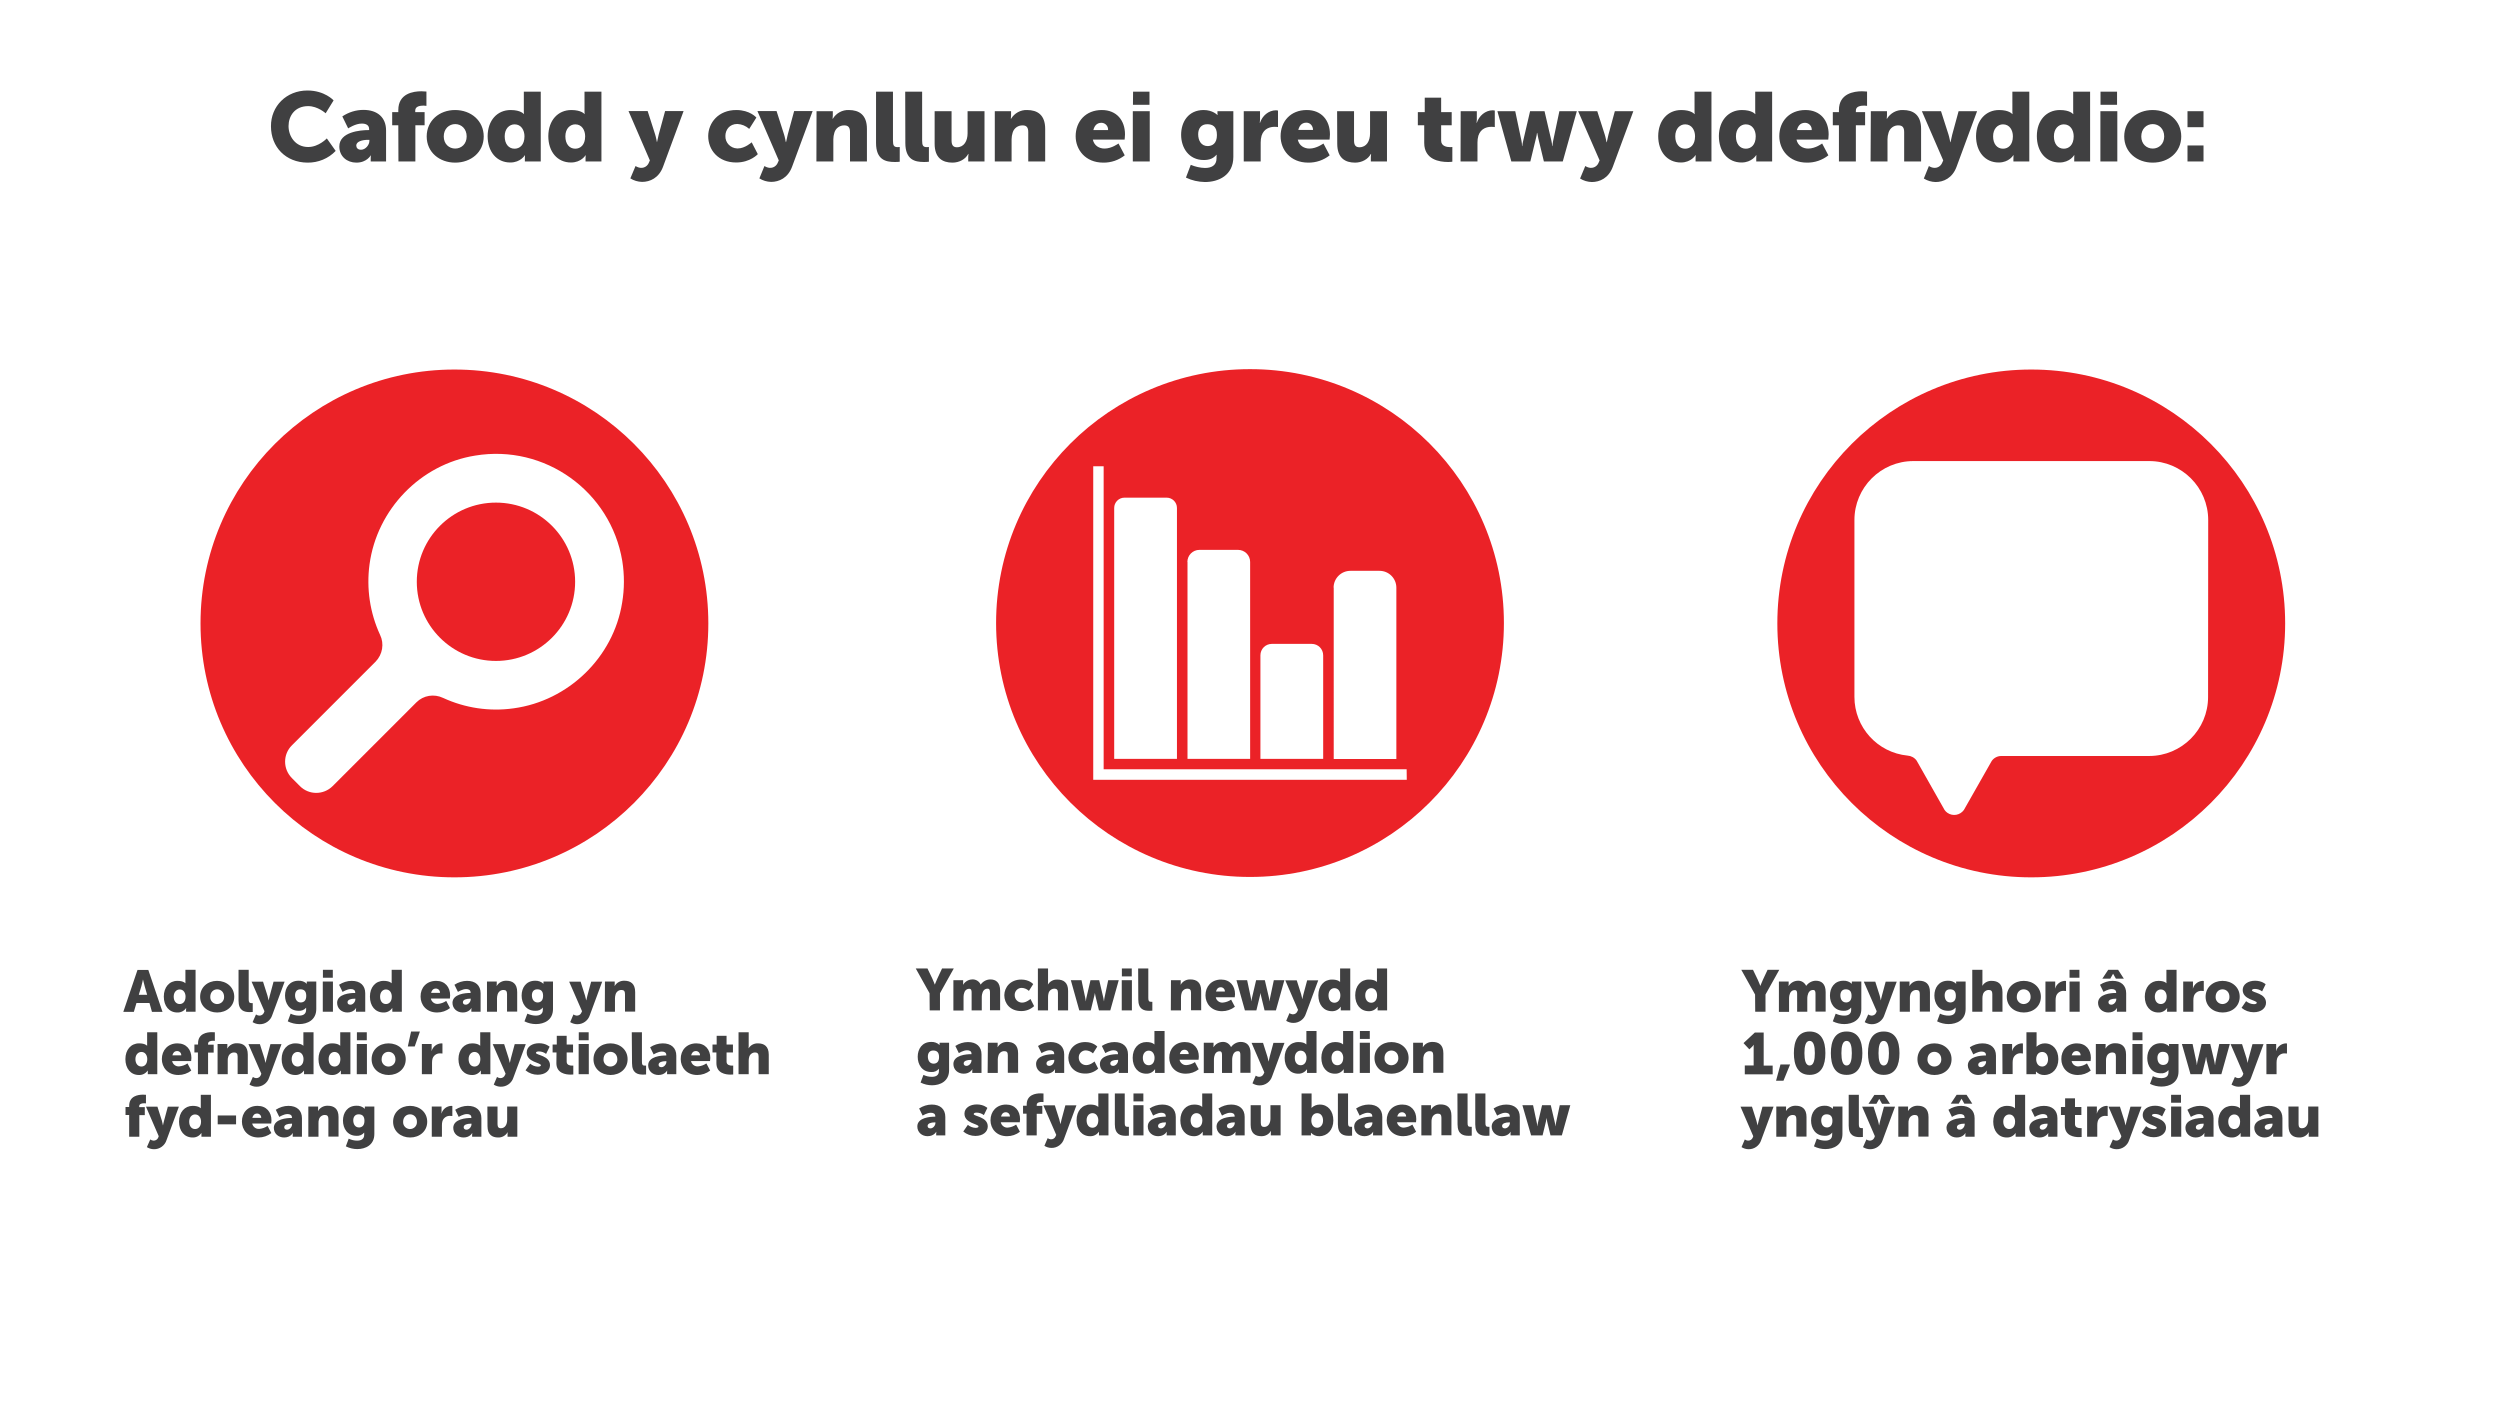 <?xml version="1.0" encoding="utf-8"?>
<!-- Generator: Adobe Illustrator 22.1.0, SVG Export Plug-In . SVG Version: 6.00 Build 0)  -->
<svg version="1.1" id="Layer_1" xmlns="http://www.w3.org/2000/svg" xmlns:xlink="http://www.w3.org/1999/xlink" x="0px" y="0px"
	 viewBox="0 0 1920 1080" style="enable-background:new 0 0 1920 1080;" xml:space="preserve">
<style type="text/css">
	.st0{fill:#EB2227;}
	.st1{fill:#404041;}
</style>
<title>CRI0041_Plan_to_end_homelessness_Website_Welsh</title>
<path class="st0" d="M1560,283.8c-107.7,0-195,87.3-195,195s87.3,195,195,195s195-87.3,195-195S1667.7,283.8,1560,283.8z
	 M1695.8,535.3c0,25-20.3,45.3-45.3,45.3l0,0H1537c-3,0-5.8,1.5-7.4,3.9l-21.3,37.5c-2.9,4.1-8.5,5.1-12.6,2.3
	c-0.9-0.6-1.7-1.4-2.3-2.3l-21.4-37.8c-1.6-2.3-4.2-3.7-7-3.9c-23.2-2.3-40.8-21.8-40.8-45.1V399.4c0-25,20.3-45.3,45.3-45.3l0,0
	h181.1c25,0,45.3,20.3,45.3,45.3v0L1695.8,535.3z"/>
<path class="st1" d="M236.1,69.5c13.3,0,20.1,7.6,20.1,7.6l-6.1,9.9c0,0-6-5.5-13.4-5.5c-10.3,0-15.1,7.6-15.1,15.3
	c0,8,5.3,16.1,15.1,16.1c8.1,0,14.3-6.6,14.3-6.6l6.8,9.6c-5.6,5.9-13.5,9.1-21.6,9c-16.8-0.1-28.1-12-28.1-27.9
	C208,81.5,220,69.5,236.1,69.5z M283,99.9h0.5v-0.7c0-3.2-2.5-4.3-5.7-4.3c-4.9,0-10.4,3.7-10.4,3.7l-4.5-9.2c4.8-3.2,10.4-5,16.2-5
	c10.9,0,17.4,5.9,17.4,15.8V124h-11.8v-2.3c0-0.8,0.1-1.6,0.1-2.4h-0.1c0,0-2.9,5.6-11,5.6c-7.2,0-13.1-4.8-13.1-12.4
	C260.6,101.2,277,99.9,283,99.9z M277.3,115c3.4,0,6.4-3.7,6.4-6.8v-0.8h-1.2c-4.1,0-8.9,1.2-8.9,4.4
	C273.7,113.6,274.8,115,277.3,115z M305.9,96.2h-4.7V86.1h4.7v-1.6c0-12.7,11.5-14.4,17.7-14.4c1.3,0,2.6,0.1,3.9,0.2v11
	c-0.7-0.1-1.4-0.2-2.1-0.2c-2.5,0-6.5,0.4-6.5,3.8v1.2h7.2v10.1h-7.1V124h-13L305.9,96.2z M349.5,84.5c12.2,0,22,8.2,22,20.3
	s-9.8,20.1-21.9,20.1s-21.9-8-21.9-20.1S337.4,84.5,349.5,84.5z M349.6,114.1c4.7,0,8.8-3.5,8.8-9.3s-4-9.5-8.8-9.5
	s-8.8,3.7-8.8,9.5S344.9,114.1,349.6,114.1z M392.2,84.5c7.8,0,10.1,3.1,10.1,3.1h0.1c0,0-0.1-0.8-0.1-1.7V70.4h13V124h-12.2v-2.6
	c0-1.2,0.1-2.2,0.1-2.2h-0.1c0,0-3.2,5.6-11.2,5.6c-10.5,0-17.4-8.3-17.4-20.3C374.6,92.4,381.9,84.5,392.2,84.5z M395.2,114.2
	c3.9,0,7.6-2.8,7.6-9.5c0-4.7-2.5-9.2-7.6-9.2c-4,0-7.6,3.3-7.6,9.2S390.7,114.2,395.2,114.2z M438.8,84.5c7.8,0,10.1,3.1,10.1,3.1
	h0.1c0,0-0.1-0.8-0.1-1.7V70.4h13V124h-12.2v-2.6c0-1.2,0.1-2.2,0.1-2.2h-0.1c0,0-3.2,5.6-11.2,5.6c-10.5,0-17.4-8.3-17.4-20.3
	C421.2,92.4,428.5,84.5,438.8,84.5z M441.8,114.2c3.9,0,7.6-2.8,7.6-9.5c0-4.7-2.5-9.2-7.6-9.2c-4,0-7.6,3.3-7.6,9.2
	S437.3,114.2,441.8,114.2z M488.1,127.5c1.2,0.8,2.6,1.3,4,1.4c2.7,0.2,5.2-1.4,6.2-3.9l0.8-1.8l-16.4-37.9h14.7l5.7,17.8
	c0.7,2.1,1.4,6,1.4,6h0.1c0,0,0.8-3.7,1.3-5.8l4.9-18H525l-15.8,42.8c-3.2,8.6-10,11.6-16.1,11.6c-3.2-0.1-6.3-1-9-2.7L488.1,127.5z
	 M565.5,84.5c10.5,0,15.4,5.8,15.4,5.8l-5.5,8.7c-2.5-2.3-5.7-3.6-9.1-3.8c-6.2,0-9.2,4.7-9.2,9.2c-0.2,5.2,3.9,9.4,9,9.6
	c0.2,0,0.4,0,0.6,0c5.4,0,10.6-4.7,10.6-4.7l4.7,9.1c0,0-5.8,6.4-16.6,6.4c-13.8,0-21.5-9.6-21.5-20.3
	C544,94.3,551.7,84.5,565.5,84.5z M587.1,127.5c1.2,0.8,2.6,1.3,4,1.4c2.7,0.2,5.2-1.4,6.2-3.9l0.8-1.8l-16.4-37.9h14.7l5.7,17.8
	c0.7,2.1,1.4,6,1.4,6h0.2c0,0,0.8-3.7,1.3-5.8l4.9-18h14.2l-15.8,42.8c-3.2,8.6-10,11.6-16.1,11.6c-3.2-0.1-6.3-1-9-2.7L587.1,127.5
	z M627.1,85.4h12.5v3.4c0,0.8-0.1,1.6-0.2,2.4h0.2c2.6-4.3,7.3-6.9,12.3-6.7c7.8,0,13.9,3.6,13.9,14.5v25h-13v-22.6
	c0-3.6-1.4-5.1-4.3-5.1c-3.5-0.1-6.7,2.1-7.7,5.6c-0.5,1.6-0.8,3.4-0.8,5.1V124h-13L627.1,85.4z M672.8,70.4h13V108
	c0,3.7,0.7,5,3.6,5c0.8,0,1.6-0.1,1.6-0.1v11.3c-1.3,0.2-2.6,0.2-3.9,0.2c-6.9,0-14.3-1.7-14.3-14.6L672.8,70.4z M695.2,70.4h13V108
	c0,3.7,0.7,5,3.6,5c0.8,0,1.6-0.1,1.6-0.1v11.3c-1.3,0.2-2.6,0.2-3.9,0.2c-6.9,0-14.2-1.7-14.2-14.6L695.2,70.4z M717.8,85.4h13V108
	c0,3.6,1.4,5.1,4.1,5.1c5.5,0,8.2-4.9,8.2-10.7V85.4h13V124h-12.5v-3.4c0-0.8,0.1-1.6,0.2-2.4h-0.2c-2.1,4.1-6.9,6.7-12.1,6.7
	c-7.7,0-13.7-3.6-13.7-14.5V85.4z M764,85.4h12.5v3.4c0,0.8-0.1,1.6-0.2,2.4h0.2c2.6-4.3,7.3-6.9,12.3-6.7c7.8,0,13.9,3.6,13.9,14.5
	v25h-13v-22.6c0-3.6-1.4-5.1-4.3-5.1c-3.5-0.1-6.7,2.1-7.7,5.6c-0.5,1.6-0.8,3.4-0.8,5.1V124H764V85.4z M846.2,84.5
	c11.4,0,17.8,8,17.8,18.7c0,1.3-0.3,4-0.3,4h-24.4c1,4.7,4.9,6.9,9,6.9c5.5,0,10.7-3.9,10.7-3.9l4.8,9.1c-4.7,3.7-10.5,5.7-16.5,5.6
	c-13.8,0-21.2-10-21.2-20.3C826.1,93.3,833.8,84.5,846.2,84.5z M851,99.8c0.2-2.9-2.1-5.4-5-5.5c0,0-0.1,0-0.1,0
	c-3.8,0-5.5,2.7-6.2,5.6H851z M870,85.4h13V124h-13V85.4z M870.2,70.4h12.6v10.1h-12.7L870.2,70.4z M925.4,129
	c4.7,0,8.9-1.7,8.9-7.4v-1.3c0-0.4,0.1-1.4,0.1-1.4h-0.2c-2.3,2.7-5.2,4-9.7,4c-11.6,0-17.4-9.5-17.4-19.4s5.6-19,17.3-19
	c7,0,10.5,3.8,10.5,3.8h0.2c0-0.3-0.1-0.6-0.1-0.9v-2h12.2v35.1c0,14.1-11.3,19.3-21.8,19.3c-5.1-0.1-10.1-1.2-14.6-3.4l3.7-9.8
	C917.9,128,921.6,128.9,925.4,129z M934.6,103.7c0-6.8-3.6-8.3-7.5-8.3c-4.6,0-6.9,3.3-6.9,7.7c0,4.8,2.3,9.1,7.4,9.1
	C931,112.1,934.6,110.3,934.6,103.7L934.6,103.7z M955.2,85.4h12.5v6.5c0,0.8-0.1,1.6-0.2,2.4h0.2c1.7-5.3,6.5-9.6,12.3-9.6
	c0.5,0,1,0.1,1.5,0.2v12.7c-0.9-0.2-1.7-0.2-2.6-0.2c-3.1,0-8.1,1-10,6.8c-0.5,1.7-0.7,3.5-0.7,5.3V124h-13L955.2,85.4z
	 M1003.6,84.5c11.4,0,17.8,8,17.8,18.7c0,1.3-0.3,4-0.3,4h-24.4c1,4.7,4.9,6.9,9,6.9c5.5,0,10.7-3.9,10.7-3.9l4.8,9.1
	c-4.7,3.7-10.5,5.7-16.5,5.6c-13.8,0-21.2-10-21.2-20.3C983.5,93.3,991.1,84.5,1003.6,84.5z M1008.4,99.8c0-2.9-2-5.6-5.1-5.6
	c-3.8,0-5.5,2.7-6.2,5.6H1008.4z M1026.9,85.4h13V108c0,3.6,1.4,5.1,4.1,5.1c5.6,0,8.2-4.9,8.2-10.7V85.4h13V124h-12.4v-3.4
	c0-0.8,0.1-1.6,0.2-2.4h-0.2c-2.1,4.1-6.9,6.7-12.1,6.7c-7.7,0-13.7-3.6-13.7-14.5L1026.9,85.4z M1093.8,96.2h-4.9V86.1h5.3V75h12.6
	v11.1h8.1v10.1h-8.1V108c0,4.3,4.4,5,6.9,5c0.6,0,1.2,0,1.7-0.1v11.3c-1.2,0.2-2.3,0.2-3.5,0.2c-6.2,0-18.1-1.7-18.1-14.6V96.2z
	 M1121.8,85.4h12.4v6.5c0,0.8-0.1,1.6-0.2,2.4h0.2c1.7-5.3,6.5-9.6,12.3-9.6c0.5,0,1,0.1,1.5,0.2v12.7c-0.9-0.2-1.7-0.2-2.6-0.2
	c-3.1,0-8.1,1-10,6.8c-0.5,1.7-0.7,3.5-0.7,5.3V124h-13L1121.8,85.4z M1150,85.4h13.7l4.8,22.8c0.3,1.3,0.4,2.7,0.4,4h0.2
	c0.1-1.3,0.4-2.7,0.7-4l5.3-22.8h11.1l5.3,22.8c0.3,1.3,0.5,2.7,0.6,4h0.2c0.1-1.3,0.2-2.7,0.5-4l4.8-22.8h13.4l-10.8,38.6h-14.5
	l-4.3-17.8c-0.3-1.4-0.6-2.7-0.8-4.1h-0.2c-0.2,1.4-0.4,2.8-0.8,4.1l-4.3,17.8h-14.6L1150,85.4z M1217.5,127.5
	c1.2,0.8,2.6,1.3,4,1.4c2.7,0.2,5.2-1.4,6.2-3.9l0.8-1.8L1212,85.4h14.7l5.7,17.8c0.7,2.1,1.4,6,1.4,6h0.2c0,0,0.8-3.7,1.3-5.8
	l4.9-18h14.2l-15.8,42.8c-3.2,8.6-10,11.6-16.1,11.6c-3.2-0.1-6.3-1-9-2.7L1217.5,127.5z M1291.2,84.5c7.8,0,10.1,3.1,10.1,3.1h0.2
	c0,0-0.1-0.8-0.1-1.7V70.4h13V124h-12.2v-2.6c0-1.2,0.1-2.2,0.1-2.2h-0.2c0,0-3.2,5.6-11.2,5.6c-10.5,0-17.4-8.3-17.4-20.3
	C1273.6,92.4,1280.9,84.5,1291.2,84.5z M1294.2,114.2c3.9,0,7.6-2.8,7.6-9.5c0-4.7-2.5-9.2-7.6-9.2c-4,0-7.6,3.3-7.6,9.2
	S1289.7,114.2,1294.2,114.2z M1337.8,84.5c7.8,0,10.1,3.1,10.1,3.1h0.2c0,0-0.1-0.8-0.1-1.7V70.4h13V124h-12.2v-2.6
	c0-1.2,0.1-2.2,0.1-2.2h-0.2c0,0-3.2,5.6-11.2,5.6c-10.5,0-17.4-8.3-17.4-20.3C1320.2,92.4,1327.6,84.5,1337.8,84.5z M1340.8,114.2
	c3.9,0,7.6-2.8,7.6-9.5c0-4.7-2.5-9.2-7.6-9.2c-4,0-7.6,3.3-7.6,9.2S1336.3,114.2,1340.8,114.2z M1386.6,84.5
	c11.4,0,17.8,8,17.8,18.7c0,1.3-0.3,4-0.3,4h-24.4c1,4.7,4.9,6.9,9,6.9c5.6,0,10.7-3.9,10.7-3.9l4.8,9.1c-4.7,3.7-10.5,5.7-16.5,5.6
	c-13.8,0-21.2-10-21.2-20.3C1366.5,93.3,1374.1,84.5,1386.6,84.5z M1391.4,99.8c0.2-2.9-2.1-5.4-5-5.5c0,0-0.1,0-0.1,0
	c-3.8,0-5.6,2.7-6.2,5.6H1391.4z M1412.3,96.2h-4.7V86.1h4.7v-1.6c0-12.7,11.5-14.4,17.7-14.4c1.3,0,2.6,0.1,3.9,0.2v11
	c-0.7-0.1-1.4-0.2-2.1-0.2c-2.6,0-6.5,0.4-6.5,3.8v1.2h7.1v10.1h-7.1V124h-13L1412.3,96.2z M1436.8,85.4h12.4v3.4
	c0,0.8-0.1,1.6-0.2,2.4h0.2c2.6-4.3,7.3-6.9,12.3-6.7c7.8,0,13.9,3.6,13.9,14.5v25h-13v-22.6c0-3.6-1.4-5.1-4.3-5.1
	c-3.5-0.2-6.7,2.1-7.7,5.6c-0.5,1.6-0.8,3.4-0.8,5.1V124h-13L1436.8,85.4z M1481.4,127.5c1.2,0.8,2.6,1.3,4,1.4
	c2.7,0.2,5.2-1.4,6.2-3.9l0.8-1.8L1476,85.4h14.7l5.7,17.8c0.7,2.1,1.4,6,1.4,6h0.2c0,0,0.8-3.7,1.3-5.8l4.9-18h14.2l-15.8,42.8
	c-3.2,8.6-10,11.6-16.1,11.6c-3.2-0.1-6.3-1-9-2.7L1481.4,127.5z M1535.3,84.5c7.8,0,10.1,3.1,10.1,3.1h0.2c0,0-0.1-0.8-0.1-1.7
	V70.4h13V124h-12.2v-2.6c0-1.2,0.1-2.2,0.1-2.2h-0.2c0,0-3.2,5.6-11.2,5.6c-10.5,0-17.4-8.3-17.4-20.3
	C1517.7,92.4,1525.1,84.5,1535.3,84.5z M1538.3,114.2c3.9,0,7.6-2.8,7.6-9.5c0-4.7-2.5-9.2-7.6-9.2c-4,0-7.6,3.3-7.6,9.2
	S1533.8,114.2,1538.3,114.2z M1582,84.5c7.8,0,10.1,3.1,10.1,3.1h0.2c0,0-0.1-0.8-0.1-1.7V70.4h13V124H1593v-2.6
	c0-1.2,0.1-2.2,0.1-2.2h-0.2c0,0-3.2,5.6-11.2,5.6c-10.5,0-17.4-8.3-17.4-20.3C1564.3,92.4,1571.7,84.5,1582,84.5z M1585,114.2
	c3.9,0,7.6-2.8,7.6-9.5c0-4.7-2.5-9.2-7.6-9.2c-4,0-7.6,3.3-7.6,9.2S1580.5,114.2,1585,114.2z M1613.1,85.4h13V124h-13V85.4z
	 M1613.2,70.4h12.7v10.1h-12.7V70.4z M1653.2,84.5c12.2,0,22,8.2,22,20.3s-9.8,20.1-21.9,20.1s-21.9-8-21.9-20.1
	S1641.1,84.5,1653.2,84.5z M1653.3,114.1c4.7,0,8.8-3.5,8.8-9.3s-4-9.5-8.8-9.5s-8.8,3.7-8.8,9.5S1648.6,114.1,1653.3,114.1
	L1653.3,114.1z M1680,85.4h12.3v12.3H1680V85.4z M1680,111.7h12.3V124H1680V111.7z"/>
<path class="st0" d="M960,283.5c-107.7,0-195,87.3-195,195s87.3,195,195,195s195-87.3,195-195S1067.7,283.5,960,283.5z
	 M1024.2,451.3c0-7.1,5.8-12.9,12.9-12.9h22.4c7.1,0,12.9,5.8,12.9,12.9v131.6h-48.1V451.3z M968,503.3c0-4.9,3.9-8.8,8.8-8.8h30.6
	c4.9,0,8.8,3.9,8.8,8.8v79.5H968V503.3z M911.9,431.6c0-5.1,4.1-9.3,9.3-9.3h29.6c5.1,0,9.3,4.1,9.3,9.3v151.2h-48.1V431.6z
	 M855.7,390.1c0-4.3,3.5-7.9,7.9-7.9H896c4.3,0,7.9,3.5,7.9,7.9c0,0,0,0,0,0v192.7h-48.2V390.1z M1080.4,598.9H839.6V358.1h8v232.7
	h232.7L1080.4,598.9z"/>
<path class="st1" d="M713.9,762.8l-10.6-19h9l3.7,7.7c1,2.2,1.9,4.6,1.9,4.6h0.1c0,0,0.9-2.4,1.9-4.6l3.6-7.7h9l-10.6,19V776H714
	L713.9,762.8z M732.2,752.8h7.5v2c0,0.5,0,1-0.1,1.4h0.1c1.5-2.4,4.1-3.9,6.9-4c2.8-0.2,5.4,1.4,6.5,3.9h0.1
	c1.7-2.4,4.5-3.9,7.4-3.9c4.2,0,7.5,2.3,7.5,8.7v15h-7.8v-13.7c0-1.7-0.3-2.9-1.8-2.9c-2.5,0-3.8,1.8-4.3,4.4
	c-0.2,0.9-0.2,1.8-0.2,2.7v9.6h-7.8v-13.7c0-1.7-0.3-2.9-1.8-2.9c-2.4,0-3.7,1.7-4.2,4.2c-0.2,1-0.2,1.9-0.2,2.9v9.6h-7.8
	L732.2,752.8z M784.3,752.3c6.3,0,9.2,3.5,9.2,3.5l-3.3,5.2c-1.5-1.4-3.4-2.2-5.4-2.3c-2.9-0.1-5.4,2.2-5.5,5.1c0,0.1,0,0.3,0,0.4
	c-0.1,3.1,2.3,5.7,5.4,5.8c0.1,0,0.3,0,0.4,0c3.2,0,6.3-2.8,6.3-2.8l2.8,5.5c-2.7,2.5-6.3,3.9-10,3.8c-8.3,0-12.9-5.8-12.9-12.2
	C771.4,758.2,776,752.3,784.3,752.3z M797.1,743.8h7.8V754c0,1.2-0.1,2-0.1,2h0.1c1.5-2.4,4.2-3.8,7.1-3.7c4.7,0,8.3,2.2,8.3,8.7v15
	h-7.8v-13.6c0-2.2-0.9-3.1-2.6-3.1c-2.1-0.1-4.1,1.4-4.6,3.4c-0.3,1-0.4,2-0.4,3V776h-7.8V743.8z M822.4,752.8h8.2l2.9,13.7
	c0.2,0.8,0.3,1.6,0.3,2.4h0.1c0.1-0.8,0.2-1.6,0.4-2.4l3.2-13.7h6.7l3.2,13.7c0.2,0.8,0.3,1.6,0.4,2.4h0.1c0-0.8,0.2-1.6,0.3-2.4
	l2.9-13.7h8.1l-6.5,23.2h-8.7l-2.6-10.7c-0.2-0.8-0.3-1.6-0.5-2.5h-0.1c-0.1,0.8-0.2,1.7-0.5,2.5l-2.6,10.7h-8.8L822.4,752.8z
	 M861.5,752.8h7.8V776h-7.8V752.8z M861.6,743.8h7.6v6.1h-7.6V743.8z M874.1,743.8h7.8v22.6c0,2.2,0.4,3,2.2,3c0.5,0,0.9,0,0.9,0
	v6.8c-0.8,0.1-1.6,0.1-2.3,0.1c-4.1,0-8.5-1-8.5-8.8L874.1,743.8z M899.3,752.8h7.5v2c0,0.5,0,1-0.1,1.4h0.1c1.5-2.6,4.4-4.1,7.4-4
	c4.7,0,8.3,2.2,8.3,8.7v15h-7.8v-13.5c0-2.2-0.9-3.1-2.6-3.1c-2.1-0.1-4,1.3-4.6,3.3c-0.3,1-0.5,2-0.5,3.1V776h-7.8L899.3,752.8z
	 M937.8,752.3c6.8,0,10.7,4.8,10.7,11.2c0,0.8-0.2,2.4-0.2,2.4h-14.6c0.5,2.5,2.8,4.3,5.4,4.1c2.3-0.2,4.5-1,6.4-2.3l2.9,5.5
	c-2.8,2.2-6.3,3.4-9.9,3.4c-8.3,0-12.7-6-12.7-12.2C925.8,757.6,930.4,752.3,937.8,752.3z M940.7,761.5c0.1-1.7-1.2-3.2-3-3.3
	c0,0-0.1,0-0.1,0c-2.3,0-3.3,1.6-3.7,3.3H940.7z M949.6,752.8h8.2l2.9,13.7c0.2,0.8,0.3,1.6,0.3,2.4h0.1c0.1-0.8,0.2-1.6,0.4-2.4
	l3.2-13.7h6.7l3.2,13.7c0.2,0.8,0.3,1.6,0.4,2.4h0.1c0-0.8,0.2-1.6,0.3-2.4l2.9-13.7h8.1l-6.5,23.2h-8.7l-2.6-10.7
	c-0.2-0.8-0.3-1.6-0.5-2.5h-0.1c-0.1,0.8-0.2,1.7-0.5,2.5l-2.6,10.7h-8.8L949.6,752.8z M990.3,778.1c0.7,0.5,1.5,0.8,2.4,0.9
	c1.6,0.1,3.1-0.8,3.7-2.3l0.5-1.1l-9.8-22.7h8.8l3.4,10.7c0.4,1.3,0.8,3.6,0.8,3.6h0.1c0,0,0.5-2.2,0.8-3.5l2.9-10.8h8.5l-9.5,25.7
	c-1.3,4.2-5.3,7.1-9.7,7c-1.9,0-3.8-0.6-5.4-1.6L990.3,778.1z M1023,752.3c4.7,0,6.1,1.8,6.1,1.8h0.1c0,0,0-0.5,0-1v-9.3h7.8V776
	h-7.3v-1.5c0-0.7,0-1.3,0-1.3h-0.1c-1.5,2.2-4,3.5-6.7,3.4c-6.3,0-10.4-5-10.4-12.2S1016.8,752.3,1023,752.3z M1024.8,770.1
	c2.3,0,4.6-1.7,4.6-5.7c0-2.8-1.5-5.5-4.6-5.5c-2.4,0-4.5,2-4.5,5.5S1022.1,770.1,1024.8,770.1L1024.8,770.1z M1051.3,752.3
	c4.7,0,6.1,1.8,6.1,1.8h0.1c0,0,0-0.5,0-1v-9.3h7.8V776h-7.3v-1.5c0-0.7,0-1.3,0-1.3h-0.1c-1.5,2.2-4,3.5-6.7,3.4
	c-6.3,0-10.4-5-10.4-12.2S1045.1,752.3,1051.3,752.3z M1053.1,770.1c2.3,0,4.5-1.7,4.5-5.7c0-2.8-1.5-5.5-4.5-5.5
	c-2.4,0-4.6,2-4.6,5.5S1050.4,770.1,1053.1,770.1L1053.1,770.1z M715.7,827c2.8,0,5.4-1,5.4-4.5v-0.8c0-0.3,0-0.8,0-0.8H721
	c-1.4,1.7-3.6,2.6-5.8,2.4c-7,0-10.4-5.7-10.4-11.7s3.4-11.4,10.4-11.4c2.3-0.1,4.6,0.7,6.3,2.3h0.1c0-0.2,0-0.4,0-0.5v-1.2h7.3
	v21.1c0,8.5-6.8,11.6-13.1,11.6c-3,0-6-0.7-8.8-2.1l2.2-5.9C711.2,826.5,713.4,827,715.7,827z M721.2,811.8c0-4.1-2.2-5-4.5-5
	c-2.8,0-4.1,2-4.1,4.6c0,2.9,1.3,5.5,4.5,5.5C719.1,816.8,721.2,815.8,721.2,811.8L721.2,811.8z M745.8,809.6h0.3v-0.4
	c0-1.9-1.5-2.6-3.4-2.6c-2.9,0-6.3,2.2-6.3,2.2l-2.7-5.5c2.9-1.9,6.3-3,9.7-3c6.5,0,10.4,3.5,10.4,9.5V824h-7.1v-1.4
	c0-0.5,0-1,0.1-1.4h-0.1c0,0-1.7,3.4-6.6,3.4c-4.3,0-7.9-2.9-7.9-7.5C732.3,810.3,742.2,809.6,745.8,809.6z M742.3,818.6
	c2,0,3.8-2.2,3.8-4.1V814h-0.7c-2.5,0-5.3,0.7-5.3,2.7C740.1,817.8,740.8,818.6,742.3,818.6L742.3,818.6z M758.7,800.8h7.5v2
	c0,0.5,0,1-0.1,1.4h0.1c1.5-2.6,4.4-4.1,7.4-4c4.7,0,8.3,2.2,8.3,8.7v15H774v-13.5c0-2.2-0.8-3.1-2.6-3.1c-2.1-0.1-4,1.3-4.6,3.3
	c-0.3,1-0.5,2-0.5,3.1V824h-7.8L758.7,800.8z M809.3,809.6h0.3v-0.4c0-1.9-1.5-2.6-3.4-2.6c-2.9,0-6.3,2.2-6.3,2.2l-2.7-5.5
	c2.9-1.9,6.3-3,9.7-3c6.5,0,10.4,3.5,10.4,9.5V824h-7.1v-1.4c0-0.5,0-1,0.1-1.4h-0.1c0,0-1.7,3.4-6.6,3.4c-4.3,0-7.9-2.9-7.9-7.5
	C795.8,810.3,805.7,809.6,809.3,809.6z M805.9,818.6c2,0,3.8-2.2,3.8-4.1V814H809c-2.5,0-5.3,0.7-5.3,2.7
	C803.7,817.8,804.3,818.6,805.9,818.6L805.9,818.6z M833.5,800.3c6.3,0,9.2,3.5,9.2,3.5l-3.3,5.2c-1.5-1.4-3.4-2.2-5.4-2.3
	c-2.9-0.1-5.4,2.2-5.5,5.1c0,0.1,0,0.3,0,0.4c-0.1,3.1,2.3,5.7,5.4,5.8c0.1,0,0.3,0,0.4,0c3.2,0,6.3-2.8,6.3-2.8l2.8,5.5
	c-2.7,2.5-6.3,3.9-10,3.8c-8.3,0-12.9-5.8-12.9-12.2C820.6,806.2,825.2,800.3,833.5,800.3z M858.3,809.6h0.3v-0.4
	c0-1.9-1.5-2.6-3.4-2.6c-2.9,0-6.3,2.2-6.3,2.2l-2.7-5.5c2.9-1.9,6.3-3,9.7-3c6.5,0,10.4,3.5,10.4,9.5V824h-7.1v-1.4
	c0-0.5,0-1,0.1-1.4h-0.1c0,0-1.7,3.4-6.6,3.4c-4.3,0-7.9-2.9-7.9-7.5C844.9,810.3,854.7,809.6,858.3,809.6z M854.9,818.6
	c2,0,3.8-2.2,3.8-4.1V814H858c-2.5,0-5.3,0.7-5.3,2.7C852.7,817.8,853.4,818.6,854.9,818.6L854.9,818.6z M880.4,800.3
	c4.7,0,6.1,1.8,6.1,1.8h0.1c0,0,0-0.5,0-1v-9.3h7.8V824h-7.3v-1.5c0-0.7,0-1.3,0-1.3H887c-1.5,2.2-4,3.5-6.7,3.4
	c-6.3,0-10.4-5-10.4-12.2S874.3,800.3,880.4,800.3z M882.2,818.1c2.3,0,4.5-1.7,4.5-5.7c0-2.8-1.5-5.5-4.5-5.5c-2.4,0-4.5,2-4.5,5.5
	S879.5,818.1,882.2,818.1z M910,800.3c6.8,0,10.7,4.8,10.7,11.2c0,0.8-0.2,2.4-0.2,2.4h-14.6c0.5,2.5,2.8,4.3,5.4,4.1
	c2.3-0.2,4.5-1,6.4-2.3l2.9,5.5c-2.8,2.2-6.3,3.4-9.9,3.4c-8.3,0-12.7-6-12.7-12.2C897.9,805.6,902.5,800.3,910,800.3z M912.9,809.5
	c0.1-1.7-1.2-3.2-3-3.3c0,0-0.1,0-0.1,0c-2.3,0-3.3,1.6-3.7,3.3H912.9z M924.5,800.8h7.5v2c0,0.5,0,1-0.1,1.4h0.1
	c1.5-2.4,4.1-3.9,6.9-4c2.8-0.2,5.3,1.4,6.5,3.9h0.1c1.7-2.4,4.5-3.9,7.4-3.9c4.2,0,7.5,2.3,7.5,8.7v15h-7.8v-13.7
	c0-1.7-0.3-2.9-1.8-2.9c-2.5,0-3.8,1.8-4.3,4.4c-0.2,0.9-0.2,1.8-0.2,2.7v9.6h-7.8v-13.7c0-1.7-0.3-2.9-1.8-2.9
	c-2.4,0-3.7,1.7-4.2,4.2c-0.2,1-0.2,1.9-0.2,2.9v9.6h-7.8L924.5,800.8z M964.4,826.1c0.7,0.5,1.5,0.8,2.4,0.9
	c1.6,0.1,3.1-0.8,3.7-2.3l0.5-1.1l-9.8-22.7h8.8l3.4,10.7c0.4,1.3,0.8,3.6,0.8,3.6h0.1c0,0,0.5-2.2,0.8-3.5l2.9-10.8h8.5l-9.5,25.7
	c-1.3,4.2-5.3,7.1-9.7,7c-1.9,0-3.8-0.6-5.4-1.6L964.4,826.1z M997.1,800.3c4.7,0,6.1,1.8,6.1,1.8h0.1c0,0,0-0.5,0-1v-9.3h7.8V824
	h-7.3v-1.5c0-0.7,0-1.3,0-1.3h-0.1c-1.5,2.2-4,3.5-6.7,3.4c-6.3,0-10.4-5-10.4-12.2S990.9,800.3,997.1,800.3z M998.9,818.1
	c2.3,0,4.5-1.7,4.5-5.7c0-2.8-1.5-5.5-4.5-5.5c-2.4,0-4.5,2-4.5,5.5S996.2,818.1,998.9,818.1z M1025.3,800.3c4.7,0,6.1,1.8,6.1,1.8
	h0.1c0,0,0-0.5,0-1v-9.3h7.8V824h-7.3v-1.5c0-0.7,0-1.3,0-1.3h-0.1c-1.5,2.2-4,3.5-6.7,3.4c-6.3,0-10.4-5-10.4-12.2
	S1019.2,800.3,1025.3,800.3z M1027.1,818.1c2.3,0,4.5-1.7,4.5-5.7c0-2.8-1.5-5.5-4.5-5.5c-2.4,0-4.5,2-4.5,5.5
	S1024.4,818.1,1027.1,818.1z M1044.3,800.8h7.8V824h-7.8V800.8z M1044.4,791.8h7.6v6.1h-7.6V791.8z M1068.6,800.3
	c7.3,0,13.2,4.9,13.2,12.2s-5.8,12.1-13.1,12.1s-13.1-4.8-13.1-12.1S1061.4,800.3,1068.6,800.3z M1068.6,818.1
	c2.9,0,5.3-2.3,5.3-5.2c0-0.1,0-0.2,0-0.4c0-3.5-2.4-5.7-5.3-5.7s-5.3,2.2-5.3,5.7c-0.2,2.9,2,5.4,4.9,5.6
	C1068.4,818.1,1068.5,818.1,1068.6,818.1L1068.6,818.1z M1085.3,800.8h7.5v2c0,0.5,0,1-0.1,1.4h0.1c1.5-2.6,4.4-4.1,7.4-4
	c4.7,0,8.3,2.2,8.3,8.7v15h-7.8v-13.5c0-2.2-0.8-3.1-2.6-3.1c-2.1-0.1-4,1.3-4.6,3.3c-0.3,1-0.5,2-0.4,3.1V824h-7.8L1085.3,800.8z
	 M718,857.6h0.3v-0.4c0-1.9-1.5-2.6-3.4-2.6c-2.9,0-6.3,2.2-6.3,2.2l-2.7-5.5c2.9-1.9,6.3-3,9.7-3c6.5,0,10.4,3.5,10.4,9.5V872H719
	v-1.4c0-0.5,0-1,0.1-1.4H719c0,0-1.7,3.4-6.6,3.4c-4.3,0-7.9-2.9-7.9-7.5C704.5,858.3,714.4,857.6,718,857.6z M714.6,866.6
	c2,0,3.8-2.2,3.8-4.1V862h-0.7c-2.5,0-5.3,0.7-5.3,2.7C712.4,865.8,713,866.6,714.6,866.6L714.6,866.6z M743.3,863.9
	c1.7,1.4,3.7,2.2,5.9,2.3c1.2,0,2.3-0.3,2.3-1.1c0-2-10.8-2.3-10.8-9.8c0-4.4,4.2-7.1,9.5-7.1s8.1,2.7,8.1,2.7l-2.7,5.5
	c-1.6-1.2-3.5-1.9-5.5-1.9c-1.2,0-2.3,0.3-2.3,1.1c0,1.8,10.8,2,10.8,9.5c0,4-3.5,7.3-9.5,7.3c-3.4,0-6.7-1.2-9.3-3.4L743.3,863.9z
	 M772.7,848.3c6.8,0,10.7,4.8,10.7,11.2c0,0.8-0.2,2.4-0.2,2.4h-14.6c0.5,2.5,2.8,4.3,5.4,4.1c2.3-0.2,4.5-1,6.4-2.3l2.9,5.5
	c-2.8,2.2-6.3,3.4-9.9,3.4c-8.3,0-12.7-6-12.7-12.2C760.7,853.6,765.3,848.3,772.7,848.3z M775.6,857.5c0.1-1.7-1.2-3.2-3-3.3
	c0,0-0.1,0-0.1,0c-2.3,0-3.3,1.6-3.7,3.3H775.6z M788.5,855.3h-2.8v-6.1h2.8v-0.9c0-7.6,6.9-8.6,10.6-8.6c0.8,0,1.6,0,2.3,0.1v6.6
	c-0.4-0.1-0.8-0.1-1.3-0.1c-1.5,0-3.9,0.3-3.9,2.3v0.7h4.3v6.1h-4.3V872h-7.8V855.3z M804.6,874.1c0.7,0.5,1.5,0.8,2.4,0.9
	c1.6,0.1,3.1-0.8,3.7-2.3l0.5-1.1l-9.9-22.7h8.8l3.4,10.7c0.4,1.3,0.9,3.6,0.9,3.6h0.1c0,0,0.5-2.2,0.8-3.5l2.9-10.8h8.5l-9.5,25.7
	c-1.3,4.2-5.3,7.1-9.7,7c-1.9,0-3.8-0.6-5.4-1.6L804.6,874.1z M837.3,848.3c4.7,0,6.1,1.8,6.1,1.8h0.1c0,0,0-0.5,0-1v-9.3h7.8V872
	h-7.3v-1.5c0-0.7,0-1.3,0-1.3h-0.1c-1.5,2.2-4,3.5-6.7,3.4c-6.3,0-10.4-5-10.4-12.2S831.1,848.3,837.3,848.3z M839,866.1
	c2.3,0,4.5-1.7,4.5-5.7c0-2.8-1.5-5.5-4.5-5.5c-2.4,0-4.5,2-4.5,5.5S836.3,866.1,839,866.1z M856,839.8h7.8v22.6c0,2.2,0.4,3,2.2,3
	c0.5,0,1,0,1,0v6.8c-0.8,0.1-1.6,0.1-2.3,0.1c-4.1,0-8.5-1-8.5-8.8V839.8z M870.4,848.8h7.8V872h-7.8V848.8z M870.5,839.8h7.6v6.1
	h-7.6V839.8z M895,857.6h0.3v-0.4c0-1.9-1.5-2.6-3.4-2.6c-2.9,0-6.3,2.2-6.3,2.2l-2.7-5.5c2.9-1.9,6.3-3,9.7-3
	c6.5,0,10.4,3.5,10.4,9.5V872H896v-1.4c0-0.5,0-1,0.1-1.4H896c0,0-1.7,3.4-6.6,3.4c-4.3,0-7.9-2.9-7.9-7.5
	C881.5,858.3,891.4,857.6,895,857.6z M891.6,866.6c2,0,3.8-2.2,3.8-4.1V862h-0.7c-2.5,0-5.3,0.7-5.3,2.7
	C889.4,865.8,890,866.6,891.6,866.6L891.6,866.6z M917.1,848.3c4.7,0,6.1,1.8,6.1,1.8h0.1c0,0,0-0.5,0-1v-9.3h7.7V872h-7.3v-1.5
	c0-0.7,0-1.3,0-1.3h-0.1c-1.5,2.2-4,3.5-6.7,3.4c-6.3,0-10.4-5-10.4-12.2S910.9,848.3,917.1,848.3z M918.9,866.1
	c2.3,0,4.5-1.7,4.5-5.7c0-2.8-1.5-5.5-4.5-5.5c-2.4,0-4.5,2-4.5,5.5S916.2,866.1,918.9,866.1L918.9,866.1z M947.9,857.6h0.3v-0.4
	c0-1.9-1.5-2.6-3.4-2.6c-2.9,0-6.3,2.2-6.3,2.2l-2.7-5.5c2.9-1.9,6.3-3,9.7-3c6.5,0,10.4,3.5,10.4,9.5V872h-7.1v-1.4
	c0-0.5,0-1,0.1-1.4h-0.1c0,0-1.7,3.4-6.6,3.4c-4.3,0-7.9-2.9-7.9-7.5C934.5,858.3,944.3,857.6,947.9,857.6z M944.5,866.6
	c2,0,3.8-2.2,3.8-4.1V862h-0.7c-2.5,0-5.3,0.7-5.3,2.7C942.3,865.8,943,866.6,944.5,866.6L944.5,866.6z M960.5,848.8h7.8v13.6
	c0,2.2,0.9,3.1,2.5,3.1c3.3,0,4.9-2.9,4.9-6.4v-10.3h7.8V872H976v-2c0-0.5,0-1,0.1-1.4H976c-1.5,2.6-4.3,4.1-7.3,4
	c-4.6,0-8.2-2.2-8.2-8.7L960.5,848.8z M999.5,839.8h7.8v9c0,1.2-0.1,2-0.1,2h0.1c1.7-1.6,3.9-2.5,6.3-2.5c6.3,0,10.4,5,10.4,12.2
	s-4.6,12.1-10.8,12.1c-2.4,0.1-4.7-0.9-6.3-2.6h-0.1c0,0,0,0.6,0,1.3v0.7h-7.2V839.8z M1011.6,866.1c2.4,0,4.5-2,4.5-5.5
	s-1.8-5.7-4.5-5.7c-2.3,0-4.5,1.7-4.5,5.7C1007.1,863.4,1008.5,866.1,1011.6,866.1L1011.6,866.1z M1027.5,839.8h7.8v22.6
	c0,2.2,0.4,3,2.2,3c0.5,0,0.9,0,0.9,0v6.8c-0.8,0.1-1.6,0.1-2.3,0.1c-4.1,0-8.6-1-8.6-8.8V839.8z M1053.6,857.6h0.3v-0.4
	c0-1.9-1.5-2.6-3.4-2.6c-2.9,0-6.3,2.2-6.3,2.2l-2.7-5.5c2.9-1.9,6.3-3,9.7-3c6.5,0,10.4,3.5,10.4,9.5V872h-7.1v-1.4
	c0-0.5,0-1,0.1-1.4h-0.1c0,0-1.7,3.4-6.6,3.4c-4.3,0-7.9-2.9-7.9-7.5C1040.2,858.3,1050,857.6,1053.6,857.6z M1050.2,866.6
	c2,0,3.8-2.2,3.8-4.1V862h-0.7c-2.5,0-5.3,0.7-5.3,2.7C1048,865.8,1048.7,866.6,1050.2,866.6L1050.2,866.6z M1077,848.3
	c6.8,0,10.7,4.8,10.7,11.2c0,0.8-0.2,2.4-0.2,2.4h-14.6c0.5,2.5,2.8,4.3,5.4,4.1c2.3-0.2,4.5-1,6.4-2.3l2.9,5.5
	c-2.8,2.2-6.3,3.4-9.9,3.4c-8.3,0-12.7-6-12.7-12.2C1065,853.6,1069.5,848.3,1077,848.3z M1079.9,857.5c0.1-1.7-1.2-3.2-3-3.3
	c0,0-0.1,0-0.1,0c-2.3,0-3.3,1.6-3.7,3.3H1079.9z M1091.6,848.8h7.4v2c0,0.5,0,1-0.1,1.4h0.1c1.5-2.6,4.4-4.1,7.4-4
	c4.7,0,8.3,2.2,8.3,8.7v15h-7.7v-13.5c0-2.2-0.8-3.1-2.6-3.1c-2.1-0.1-4,1.3-4.6,3.3c-0.3,1-0.5,2-0.4,3.1V872h-7.8L1091.6,848.8z
	 M1119.3,839.8h7.8v22.6c0,2.2,0.4,3,2.2,3c0.5,0,1,0,1,0v6.8c-0.8,0.1-1.6,0.1-2.3,0.1c-4.1,0-8.6-1-8.6-8.8L1119.3,839.8z
	 M1133,839.8h7.8v22.6c0,2.2,0.4,3,2.2,3c0.5,0,0.9,0,0.9,0v6.8c-0.8,0.1-1.6,0.1-2.3,0.1c-4.1,0-8.6-1-8.6-8.8V839.8z
	 M1159.2,857.6h0.3v-0.4c0-1.9-1.5-2.6-3.4-2.6c-2.9,0-6.3,2.2-6.3,2.2l-2.7-5.5c2.9-1.9,6.3-3,9.7-3c6.5,0,10.4,3.5,10.4,9.5V872
	h-7.1v-1.4c0-0.5,0-1,0.1-1.4h-0.1c0,0-1.7,3.4-6.6,3.4c-4.3,0-7.9-2.9-7.9-7.5C1145.8,858.3,1155.6,857.6,1159.2,857.6z
	 M1155.8,866.6c2,0,3.8-2.2,3.8-4.1V862h-0.7c-2.5,0-5.3,0.7-5.3,2.7C1153.6,865.8,1154.3,866.6,1155.8,866.6L1155.8,866.6z
	 M1169.2,848.8h8.2l2.9,13.7c0.2,0.8,0.3,1.6,0.3,2.4h0.1c0.1-0.8,0.2-1.6,0.4-2.4l3.2-13.7h6.7l3.2,13.7c0.2,0.8,0.3,1.6,0.4,2.4
	h0.1c0-0.8,0.2-1.6,0.3-2.4l2.9-13.7h8.1l-6.5,23.2h-8.7l-2.6-10.7c-0.2-0.8-0.3-1.6-0.4-2.5h-0.1c-0.1,0.8-0.2,1.7-0.4,2.5
	l-2.6,10.7h-8.8L1169.2,848.8z"/>
<path class="st1" d="M114.8,770.3h-10l-2,6.8h-8.1l10.9-32.2h8.3l10.9,32.2h-8.1L114.8,770.3z M109.8,752.2c0,0-0.7,3.5-1.3,5.5
	l-1.9,6.3h6.4l-1.8-6.3C110.6,755.8,109.9,752.2,109.8,752.2L109.8,752.2z M136.2,753.3c4.7,0,6.1,1.8,6.1,1.8h0.1c0,0,0-0.5,0-1
	v-9.3h7.8V777h-7.3v-1.5c0-0.7,0.1-1.3,0.1-1.3h-0.1c-1.5,2.2-4,3.5-6.7,3.4c-6.3,0-10.4-5-10.4-12.2S130,753.3,136.2,753.3z
	 M138,771.1c2.3,0,4.5-1.7,4.5-5.7c0-2.8-1.5-5.5-4.5-5.5c-2.4,0-4.6,2-4.6,5.5S135.3,771.1,138,771.1L138,771.1z M166.7,753.3
	c7.3,0,13.2,4.9,13.2,12.2s-5.9,12.1-13.1,12.1s-13.1-4.8-13.1-12.1S159.5,753.3,166.7,753.3z M166.8,771.1c2.9,0,5.3-2.3,5.3-5.2
	c0-0.1,0-0.2,0-0.4c0-3.5-2.4-5.7-5.3-5.7s-5.3,2.2-5.3,5.7c-0.2,2.9,2,5.4,4.9,5.6C166.5,771.1,166.7,771.1,166.8,771.1z
	 M183.2,744.8h7.8v22.6c0,2.2,0.4,3,2.2,3c0.3,0,0.6,0,0.9,0v6.8c-0.8,0.1-1.6,0.1-2.3,0.1c-4.1,0-8.6-1-8.6-8.8V744.8z
	 M196.6,779.1c0.7,0.5,1.5,0.8,2.4,0.9c1.6,0.1,3.1-0.8,3.7-2.3l0.4-1.1l-9.9-22.7h8.8l3.4,10.7c0.4,1.3,0.9,3.6,0.9,3.6h0.1
	c0,0,0.4-2.2,0.8-3.5l2.9-10.8h8.5l-9.5,25.7c-1.3,4.2-5.3,7.1-9.7,7c-1.9,0-3.8-0.6-5.4-1.6L196.6,779.1z M229.7,780
	c2.8,0,5.4-1,5.4-4.5v-0.8c0-0.3,0-0.8,0-0.8h0c-1.4,1.7-3.6,2.6-5.8,2.4c-7,0-10.4-5.7-10.4-11.7s3.4-11.4,10.4-11.4
	c2.3-0.1,4.6,0.7,6.3,2.3h0.1c0-0.2,0-0.4-0.1-0.5v-1.2h7.3v21.1c0,8.5-6.8,11.6-13.1,11.6c-3,0-6-0.7-8.8-2.1l2.2-5.9
	C225.2,779.5,227.4,780,229.7,780z M235.2,764.8c0-4.1-2.2-5-4.5-5c-2.8,0-4.1,2-4.1,4.6c0,2.9,1.4,5.5,4.4,5.5
	C233.1,769.8,235.2,768.8,235.2,764.8L235.2,764.8z M247.9,753.8h7.8V777h-7.8V753.8z M248,744.8h7.6v6.1H248L248,744.8z
	 M272.5,762.6h0.3v-0.4c0-1.9-1.5-2.6-3.4-2.6c-2.9,0-6.3,2.2-6.3,2.2l-2.7-5.5c2.9-1.9,6.3-3,9.7-3c6.5,0,10.4,3.5,10.4,9.5V777
	h-7.1v-1.4c0-0.5,0-1,0.1-1.4h-0.1c0,0-1.7,3.4-6.6,3.4c-4.3,0-7.9-2.9-7.9-7.5C259,763.3,268.9,762.6,272.5,762.6z M269.1,771.6
	c2,0,3.8-2.2,3.8-4.1V767h-0.7c-2.5,0-5.3,0.7-5.3,2.7C266.9,770.8,267.5,771.6,269.1,771.6L269.1,771.6z M294.6,753.3
	c4.7,0,6.1,1.8,6.1,1.8h0.1c0,0,0-0.5,0-1v-9.3h7.8V777h-7.3v-1.5c0-0.7,0-1.3,0-1.3h-0.1c-1.5,2.2-4,3.5-6.7,3.4
	c-6.3,0-10.4-5-10.4-12.2S288.4,753.3,294.6,753.3z M296.4,771.1c2.3,0,4.5-1.7,4.5-5.7c0-2.8-1.5-5.5-4.5-5.5c-2.4,0-4.5,2-4.5,5.5
	S293.7,771.1,296.4,771.1L296.4,771.1z M335,753.3c6.8,0,10.7,4.8,10.7,11.2c0,0.8-0.2,2.4-0.2,2.4h-14.6c0.5,2.5,2.8,4.3,5.4,4.1
	c2.3-0.2,4.5-1,6.4-2.3l2.9,5.5c-2.8,2.2-6.3,3.4-9.9,3.4c-8.3,0-12.7-6-12.7-12.2C322.9,758.6,327.5,753.3,335,753.3z M337.9,762.5
	c0.1-1.7-1.2-3.2-3-3.3c0,0-0.1,0-0.1,0c-2.3,0-3.3,1.6-3.7,3.3H337.9z M361.1,762.6h0.3v-0.4c0-1.9-1.5-2.6-3.4-2.6
	c-2.9,0-6.3,2.2-6.3,2.2l-2.7-5.5c2.9-1.9,6.3-3,9.7-3c6.5,0,10.4,3.5,10.4,9.5V777h-7.1v-1.4c0-0.5,0-1,0.1-1.4h-0.1
	c0,0-1.7,3.4-6.6,3.4c-4.3,0-7.9-2.9-7.9-7.5C347.7,763.3,357.5,762.6,361.1,762.6z M357.7,771.6c2,0,3.8-2.2,3.8-4.1V767h-0.7
	c-2.5,0-5.3,0.7-5.3,2.7C355.5,770.8,356.2,771.6,357.7,771.6L357.7,771.6z M374,753.8h7.5v2c0,0.5,0,1-0.1,1.4h0.1
	c1.5-2.6,4.4-4.1,7.4-4c4.7,0,8.3,2.2,8.3,8.7v15h-7.8v-13.5c0-2.2-0.9-3.1-2.6-3.1c-2.1-0.1-4,1.3-4.6,3.3c-0.3,1-0.5,2-0.5,3.1
	V777H374V753.8z M411.5,780c2.8,0,5.4-1,5.4-4.5v-0.8c0-0.3,0-0.8,0-0.8h-0.1c-1.4,1.7-3.6,2.6-5.8,2.4c-7,0-10.4-5.7-10.4-11.7
	s3.4-11.4,10.4-11.4c2.3-0.1,4.6,0.7,6.3,2.3h0.1c0-0.2,0-0.4,0-0.5v-1.2h7.3v21.1c0,8.5-6.7,11.6-13.1,11.6c-3,0-6-0.7-8.8-2.1
	l2.2-5.9C407.1,779.4,409.3,780,411.5,780z M417.1,764.8c0-4.1-2.2-5-4.5-5c-2.8,0-4.1,2-4.1,4.6c0,2.9,1.4,5.5,4.5,5.5
	C414.9,769.8,417.1,768.8,417.1,764.8L417.1,764.8z M440.4,779.1c0.7,0.5,1.5,0.8,2.4,0.9c1.6,0.1,3.1-0.8,3.7-2.3l0.5-1.1
	l-9.9-22.7h8.8l3.4,10.7c0.4,1.3,0.9,3.6,0.9,3.6h0.1c0,0,0.5-2.2,0.8-3.5l2.9-10.8h8.5l-9.5,25.7c-1.3,4.2-5.3,7.1-9.7,7
	c-1.9,0-3.8-0.6-5.4-1.6L440.4,779.1z M464.6,753.8h7.5v2c0,0.5,0,1-0.1,1.4h0.1c1.5-2.6,4.4-4.1,7.4-4c4.7,0,8.3,2.2,8.3,8.7v15
	H480v-13.5c0-2.2-0.9-3.1-2.6-3.1c-2.1-0.1-4,1.3-4.6,3.3c-0.3,1-0.5,2-0.5,3.1V777h-7.8L464.6,753.8z M106.8,801.3
	c4.7,0,6.1,1.8,6.1,1.8h0.1c0,0,0-0.5,0-1v-9.3h7.8V825h-7.3v-1.5c0-0.7,0-1.3,0-1.3h-0.1c-1.5,2.2-4,3.5-6.7,3.4
	c-6.3,0-10.4-5-10.4-12.2S100.6,801.3,106.8,801.3z M108.6,819.1c2.3,0,4.5-1.7,4.5-5.7c0-2.8-1.5-5.5-4.5-5.5c-2.4,0-4.6,2-4.6,5.5
	S105.9,819.1,108.6,819.1z M136.3,801.3c6.8,0,10.7,4.8,10.7,11.2c0,0.8-0.2,2.4-0.2,2.4h-14.6c0.5,2.5,2.8,4.3,5.4,4.1
	c2.3-0.2,4.5-1,6.4-2.3l2.9,5.5c-2.8,2.2-6.3,3.4-9.9,3.4c-8.3,0-12.7-6-12.7-12.2C124.3,806.6,128.9,801.3,136.3,801.3z
	 M139.2,810.5c0.1-1.7-1.2-3.2-3-3.3c0,0-0.1,0-0.1,0c-2.3,0-3.3,1.6-3.7,3.3H139.2z M152.1,808.3h-2.8v-6.1h2.8v-0.9
	c0-7.6,6.9-8.6,10.6-8.6c0.8,0,1.6,0,2.3,0.1v6.6c-0.4-0.1-0.8-0.1-1.3-0.1c-1.5,0-3.9,0.3-3.9,2.3v0.7h4.3v6.1h-4.3V825h-7.8V808.3
	z M167.1,801.8h7.5v2c0,0.5,0,1-0.1,1.4h0.1c1.5-2.6,4.4-4.1,7.4-4c4.7,0,8.3,2.2,8.3,8.7v15h-7.8v-13.5c0-2.2-0.9-3.1-2.6-3.1
	c-2.1-0.1-4,1.3-4.6,3.3c-0.3,1-0.5,2-0.4,3.1V825h-7.8V801.8z M194.2,827.1c0.7,0.5,1.5,0.8,2.4,0.9c1.6,0.1,3.1-0.8,3.7-2.3
	l0.4-1.1l-9.9-22.7h8.8l3.4,10.7c0.4,1.3,0.9,3.6,0.9,3.6h0.1c0,0,0.4-2.2,0.8-3.5l2.9-10.8h8.5l-9.5,25.7c-1.3,4.2-5.3,7.1-9.7,7
	c-1.9,0-3.8-0.6-5.4-1.6L194.2,827.1z M226.8,801.3c4.7,0,6.1,1.8,6.1,1.8h0.1c0,0,0-0.5,0-1v-9.3h7.8V825h-7.3v-1.5
	c0-0.7,0-1.3,0-1.3h-0.1c-1.5,2.2-4,3.5-6.7,3.4c-6.3,0-10.4-5-10.4-12.2S220.6,801.3,226.8,801.3z M228.6,819.1
	c2.3,0,4.5-1.7,4.5-5.7c0-2.8-1.5-5.5-4.5-5.5c-2.4,0-4.6,2-4.6,5.5S225.9,819.1,228.6,819.1L228.6,819.1z M255.1,801.3
	c4.7,0,6.1,1.8,6.1,1.8h0.1c0,0,0-0.5,0-1v-9.3h7.8V825h-7.3v-1.5c0-0.7,0-1.3,0-1.3h-0.1c-1.5,2.2-4,3.5-6.7,3.4
	c-6.3,0-10.4-5-10.4-12.2S248.9,801.3,255.1,801.3z M256.9,819.1c2.3,0,4.5-1.7,4.5-5.7c0-2.8-1.5-5.5-4.5-5.5c-2.4,0-4.5,2-4.5,5.5
	S254.2,819.1,256.9,819.1z M274,801.8h7.8V825H274V801.8z M274.1,792.8h7.6v6.1h-7.6V792.8z M298.4,801.3c7.3,0,13.2,4.9,13.2,12.2
	s-5.9,12.1-13.1,12.1s-13.1-4.8-13.1-12.1S291.1,801.3,298.4,801.3z M298.4,819.1c2.9,0,5.3-2.3,5.3-5.2c0-0.1,0-0.3,0-0.4
	c0-3.5-2.4-5.7-5.3-5.7s-5.3,2.2-5.3,5.7c-0.2,2.9,2,5.4,4.9,5.6C298.2,819.1,298.3,819.1,298.4,819.1L298.4,819.1z M315.7,792.2
	h6.8l-4,11.5h-5.3L315.7,792.2z M324,801.8h7.5v3.9c0,0.5,0,1-0.1,1.4h0.1c1-3.3,3.9-5.6,7.4-5.8c0.3,0,0.6,0,0.9,0.1v7.7
	c-0.5-0.1-1.1-0.1-1.6-0.1c-2.7-0.2-5.2,1.5-6,4c-0.3,1-0.4,2.1-0.4,3.2v8.8H324V801.8z M362.6,801.3c4.7,0,6.1,1.8,6.1,1.8h0.1
	c0,0,0-0.5,0-1v-9.3h7.8V825h-7.3v-1.5c0-0.7,0-1.3,0-1.3h-0.1c-1.5,2.2-4,3.5-6.7,3.4c-6.3,0-10.4-5-10.4-12.2
	S356.5,801.3,362.6,801.3z M364.4,819.1c2.3,0,4.5-1.7,4.5-5.7c0-2.8-1.5-5.5-4.5-5.5c-2.4,0-4.5,2-4.5,5.5S361.7,819.1,364.4,819.1
	z M381.7,827.1c0.7,0.5,1.5,0.8,2.4,0.9c1.6,0.1,3.1-0.8,3.7-2.3l0.5-1.1l-9.9-22.7h8.8l3.4,10.7c0.4,1.3,0.9,3.6,0.9,3.6h0.1
	c0,0,0.5-2.2,0.8-3.5l2.9-10.8h8.5l-9.5,25.7c-1.3,4.2-5.3,7.1-9.7,7c-1.9,0-3.8-0.6-5.4-1.6L381.7,827.1z M407.2,816.9
	c1.6,1.4,3.7,2.2,5.9,2.3c1.2,0,2.3-0.3,2.3-1.1c0-2-10.9-2.3-10.9-9.8c0-4.4,4.2-7.1,9.5-7.1s8.1,2.7,8.1,2.7l-2.7,5.5
	c-1.6-1.2-3.5-1.9-5.5-1.9c-1.2,0-2.3,0.3-2.3,1.1c0,1.8,10.8,2,10.8,9.5c0,4-3.5,7.3-9.5,7.3c-3.4,0-6.7-1.2-9.3-3.4L407.2,816.9z
	 M427.4,808.3h-3v-6.1h3.2v-6.7h7.6v6.7h4.9v6.1h-4.9v7.1c0,2.6,2.6,3,4.1,3c0.3,0,0.7,0,1,0v6.8c-0.7,0.1-1.4,0.1-2.1,0.1
	c-3.7,0-10.9-1-10.9-8.8L427.4,808.3z M444.4,801.8h7.8V825h-7.8V801.8z M444.5,792.8h7.6v6.1h-7.6V792.8z M468.8,801.3
	c7.3,0,13.2,4.9,13.2,12.2s-5.9,12.1-13.1,12.1s-13.1-4.8-13.1-12.1S461.5,801.3,468.8,801.3z M468.8,819.1c2.9,0,5.3-2.3,5.3-5.2
	c0-0.1,0-0.3,0-0.4c0-3.5-2.4-5.7-5.3-5.7s-5.3,2.2-5.3,5.7c-0.2,2.9,2,5.4,4.9,5.6C468.5,819.1,468.7,819.1,468.8,819.1
	L468.8,819.1z M485.2,792.8h7.8v22.6c0,2.2,0.4,3,2.2,3c0.5,0,1,0,1,0v6.8c-0.8,0.1-1.6,0.1-2.3,0.1c-4.1,0-8.5-1-8.5-8.8
	L485.2,792.8z M511.4,810.6h0.3v-0.4c0-1.9-1.5-2.6-3.4-2.6c-2.9,0-6.3,2.2-6.3,2.2l-2.7-5.5c2.9-1.9,6.3-3,9.7-3
	c6.5,0,10.4,3.5,10.4,9.5V825h-7.1v-1.4c0-0.5,0-1,0.1-1.4h-0.1c0,0-1.7,3.4-6.6,3.4c-4.3,0-7.9-2.9-7.9-7.5
	C497.9,811.3,507.8,810.6,511.4,810.6z M508,819.6c2,0,3.8-2.2,3.8-4.1V815h-0.7c-2.5,0-5.3,0.7-5.3,2.7
	C505.8,818.8,506.4,819.6,508,819.6L508,819.6z M534.8,801.3c6.8,0,10.7,4.8,10.7,11.2c0,0.8-0.2,2.4-0.2,2.4h-14.6
	c0.5,2.5,2.8,4.3,5.4,4.1c2.3-0.2,4.5-1,6.4-2.3l2.9,5.5c-2.8,2.2-6.3,3.4-9.9,3.4c-8.3,0-12.7-6-12.7-12.2
	C522.7,806.6,527.3,801.3,534.8,801.3z M537.6,810.5c0.1-1.7-1.2-3.2-3-3.3c0,0-0.1,0-0.1,0c-2.3,0-3.3,1.6-3.7,3.3H537.6z
	 M550.2,808.3h-3v-6.1h3.2v-6.7h7.6v6.7h4.9v6.1H558v7.1c0,2.6,2.7,3,4.1,3c0.3,0,0.7,0,1,0v6.8c-0.7,0.1-1.4,0.1-2.1,0.1
	c-3.7,0-10.8-1-10.8-8.8L550.2,808.3z M567.2,792.8h7.8V803c0,1.2-0.1,2-0.1,2h0.1c1.5-2.4,4.2-3.8,7.1-3.7c4.7,0,8.3,2.2,8.3,8.7
	v15h-7.8v-13.6c0-2.2-0.9-3.1-2.6-3.1c-2.1-0.1-4.1,1.4-4.6,3.4c-0.3,1-0.4,2-0.4,3V825h-7.8V792.8z M99.2,856.3h-2.8v-6.1h2.8v-0.9
	c0-7.6,6.9-8.6,10.6-8.6c0.8,0,1.6,0,2.3,0.1v6.6c-0.4-0.1-0.8-0.1-1.3-0.1c-1.5,0-3.9,0.3-3.9,2.3v0.7h4.3v6.1H107V873h-7.8V856.3z
	 M115.4,875.1c0.7,0.5,1.5,0.8,2.4,0.9c1.6,0.1,3.1-0.8,3.7-2.3l0.4-1.1l-9.8-22.7h8.8l3.4,10.7c0.4,1.3,0.8,3.6,0.8,3.6h0.1
	c0,0,0.4-2.2,0.8-3.5l2.9-10.8h8.5l-9.5,25.7c-1.3,4.2-5.3,7.1-9.7,7c-1.9,0-3.8-0.6-5.4-1.6L115.4,875.1z M148,849.3
	c4.7,0,6.1,1.8,6.1,1.8h0.1c0,0,0-0.5,0-1v-9.3h7.8V873h-7.3v-1.5c0-0.7,0-1.3,0-1.3h-0.1c-1.5,2.2-4,3.5-6.7,3.4
	c-6.3,0-10.4-5-10.4-12.2S141.9,849.3,148,849.3z M149.8,867.1c2.3,0,4.6-1.7,4.6-5.7c0-2.8-1.5-5.5-4.6-5.5c-2.4,0-4.5,2-4.5,5.5
	S147.1,867.1,149.8,867.1L149.8,867.1z M167.2,856.7h14.1v6.8h-14.1V856.7z M197.8,849.3c6.8,0,10.7,4.8,10.7,11.2
	c0,0.8-0.2,2.4-0.2,2.4h-14.6c0.5,2.5,2.8,4.3,5.4,4.1c2.3-0.2,4.5-1,6.4-2.3l2.9,5.5c-2.8,2.2-6.3,3.4-9.9,3.4
	c-8.3,0-12.7-6-12.7-12.2C185.7,854.6,190.3,849.3,197.8,849.3z M200.6,858.5c0.1-1.7-1.2-3.2-3-3.3c0,0-0.1,0-0.1,0
	c-2.3,0-3.3,1.6-3.7,3.3H200.6z M223.9,858.6h0.3v-0.4c0-1.9-1.5-2.6-3.4-2.6c-2.9,0-6.3,2.2-6.3,2.2l-2.7-5.5c2.9-1.9,6.3-3,9.7-3
	c6.5,0,10.4,3.5,10.4,9.5V873h-7.1v-1.4c0-0.5,0-1,0.1-1.4h-0.1c0,0-1.7,3.4-6.6,3.4c-4.3,0-7.9-2.9-7.9-7.5
	C210.5,859.3,220.3,858.6,223.9,858.6z M220.5,867.6c2,0,3.8-2.2,3.8-4.1V863h-0.7c-2.5,0-5.3,0.7-5.3,2.7
	C218.3,866.8,219,867.6,220.5,867.6L220.5,867.6z M236.8,849.8h7.5v2c0,0.5,0,1-0.1,1.4h0.1c1.5-2.6,4.4-4.1,7.4-4
	c4.7,0,8.3,2.2,8.3,8.7v15h-7.8v-13.5c0-2.2-0.9-3.1-2.6-3.1c-2.1-0.1-4,1.3-4.6,3.3c-0.3,1-0.5,2-0.4,3.1V873h-7.8L236.8,849.8z
	 M274.3,876c2.8,0,5.4-1,5.4-4.5v-0.8c0-0.3,0-0.8,0-0.8h-0.1c-1.4,1.7-3.6,2.6-5.8,2.4c-7,0-10.4-5.7-10.4-11.7s3.4-11.4,10.4-11.4
	c2.3-0.1,4.6,0.7,6.3,2.3h0.1c0-0.2,0-0.4,0-0.5v-1.2h7.3v21.1c0,8.5-6.8,11.6-13.1,11.6c-3,0-6-0.7-8.8-2.1l2.2-5.9
	C269.9,875.5,272.1,876,274.3,876z M279.9,860.8c0-4.1-2.2-5-4.5-5c-2.7,0-4.1,2-4.1,4.6c0,2.9,1.4,5.5,4.5,5.5
	C277.7,865.8,279.9,864.8,279.9,860.8L279.9,860.8z M314.9,849.3c7.3,0,13.2,4.9,13.2,12.2s-5.9,12.1-13.1,12.1s-13.1-4.8-13.1-12.1
	S307.7,849.3,314.9,849.3z M314.9,867.1c2.9,0,5.3-2.3,5.3-5.2c0-0.1,0-0.3,0-0.4c0-3.5-2.4-5.7-5.3-5.7s-5.3,2.2-5.3,5.7
	c-0.2,2.9,2,5.4,4.9,5.6C314.7,867.1,314.9,867.1,314.9,867.1L314.9,867.1z M331.6,849.8h7.5v3.9c0,0.5,0,1-0.1,1.4h0.1
	c1-3.3,3.9-5.6,7.4-5.8c0.3,0,0.6,0,0.9,0.1v7.7c-0.5-0.1-1-0.1-1.6-0.1c-2.7-0.2-5.2,1.5-6,4c-0.3,1-0.4,2.1-0.4,3.2v8.8h-7.8
	L331.6,849.8z M361.7,858.6h0.3v-0.4c0-1.9-1.5-2.6-3.4-2.6c-2.9,0-6.3,2.2-6.3,2.2l-2.7-5.5c2.9-1.9,6.3-3,9.7-3
	c6.5,0,10.4,3.5,10.4,9.5V873h-7.1v-1.4c0-0.5,0-1,0.1-1.4h-0.1c0,0-1.7,3.4-6.6,3.4c-4.3,0-7.9-2.9-7.9-7.5
	C348.3,859.3,358.1,858.6,361.7,858.6z M358.3,867.6c2,0,3.8-2.2,3.8-4.1V863h-0.7c-2.5,0-5.3,0.7-5.3,2.7
	C356.1,866.8,356.8,867.6,358.3,867.6L358.3,867.6z M374.3,849.8h7.8v13.6c0,2.2,0.9,3.1,2.5,3.1c3.3,0,4.9-2.9,4.9-6.4v-10.3h7.8
	V873h-7.5v-2c0-0.5,0-1,0.1-1.4h-0.1c-1.5,2.6-4.3,4.1-7.2,4c-4.6,0-8.2-2.2-8.2-8.7L374.3,849.8z"/>
<path class="st1" d="M1347.9,763.8l-10.6-19h9l3.7,7.7c1,2.2,1.9,4.6,1.9,4.6h0.1c0,0,0.9-2.4,1.9-4.6l3.6-7.7h9l-10.6,19V777h-7.9
	L1347.9,763.8z M1366.2,753.8h7.5v2c0,0.5,0,1-0.1,1.4h0.1c1.5-2.4,4.1-3.9,6.9-4c2.8-0.2,5.3,1.4,6.5,3.9h0.1
	c1.7-2.4,4.5-3.9,7.4-3.9c4.2,0,7.5,2.3,7.5,8.7v15h-7.8v-13.7c0-1.7-0.3-2.9-1.8-2.9c-2.5,0-3.8,1.8-4.3,4.4
	c-0.2,0.9-0.2,1.8-0.2,2.7v9.6h-7.8v-13.7c0-1.7-0.3-2.9-1.8-2.9c-2.4,0-3.7,1.7-4.2,4.2c-0.2,1-0.2,1.9-0.2,2.9v9.6h-7.8
	L1366.2,753.8z M1416.4,780c2.8,0,5.3-1,5.3-4.5v-0.8c0-0.3,0-0.8,0-0.8h-0.1c-1.4,1.7-3.6,2.6-5.8,2.4c-7,0-10.4-5.7-10.4-11.7
	s3.4-11.4,10.4-11.4c2.3-0.1,4.6,0.7,6.3,2.3h0.1c0-0.2,0-0.4,0-0.5v-1.2h7.3v21.1c0,8.5-6.8,11.6-13.1,11.6c-3,0-6-0.7-8.8-2.1
	l2.2-5.9C1412,779.5,1414.2,780,1416.4,780z M1422,764.8c0-4.1-2.2-5-4.5-5c-2.7,0-4.1,2-4.1,4.6c0,2.9,1.3,5.5,4.5,5.5
	C1419.8,769.8,1422,768.8,1422,764.8L1422,764.8z M1434.8,779.1c0.7,0.5,1.5,0.8,2.4,0.9c1.6,0.1,3.1-0.8,3.7-2.3l0.4-1.1l-9.9-22.7
	h8.8l3.4,10.7c0.4,1.3,0.8,3.6,0.8,3.6h0.1c0,0,0.4-2.2,0.8-3.5l2.9-10.8h8.5l-9.5,25.7c-1.3,4.2-5.3,7.1-9.7,7
	c-1.9,0-3.8-0.6-5.4-1.6L1434.8,779.1z M1459,753.8h7.5v2c0,0.5,0,1-0.1,1.4h0.1c1.5-2.6,4.4-4.1,7.4-4c4.7,0,8.3,2.2,8.3,8.7v15
	h-7.8v-13.5c0-2.2-0.8-3.1-2.6-3.1c-2.1-0.1-4,1.3-4.6,3.3c-0.3,1-0.5,2-0.4,3.1V777h-7.8V753.8z M1496.5,780c2.8,0,5.4-1,5.4-4.5
	v-0.8c0-0.3,0-0.8,0-0.8h-0.1c-1.4,1.7-3.6,2.6-5.8,2.4c-7,0-10.4-5.7-10.4-11.7s3.4-11.4,10.4-11.4c2.3-0.1,4.6,0.7,6.3,2.3h0.1
	c0-0.2,0-0.4-0.1-0.5v-1.2h7.3v21.1c0,8.5-6.8,11.6-13.1,11.6c-3,0-6-0.7-8.8-2.1l2.2-5.9C1492,779.5,1494.3,780,1496.5,780z
	 M1502.1,764.8c0-4.1-2.2-5-4.5-5c-2.8,0-4.1,2-4.1,4.6c0,2.9,1.3,5.5,4.4,5.5C1499.9,769.8,1502.1,768.8,1502.1,764.8L1502.1,764.8
	z M1514.7,744.8h7.8V755c0,1.2-0.1,2-0.1,2h0.1c1.5-2.4,4.2-3.8,7.1-3.7c4.7,0,8.3,2.2,8.3,8.7v15h-7.8v-13.6c0-2.2-0.9-3.1-2.6-3.1
	c-2.1-0.1-4.1,1.4-4.6,3.4c-0.3,1-0.4,2-0.4,3V777h-7.8L1514.7,744.8z M1554.2,753.3c7.3,0,13.2,4.9,13.2,12.2s-5.8,12.1-13.1,12.1
	s-13.1-4.8-13.1-12.1S1547,753.3,1554.2,753.3z M1554.2,771.1c2.9,0,5.3-2.3,5.3-5.2c0-0.1,0-0.2,0-0.4c0-3.5-2.4-5.7-5.3-5.7
	s-5.3,2.2-5.3,5.7c-0.2,2.9,2,5.4,4.9,5.6C1554,771.1,1554.1,771.1,1554.2,771.1L1554.2,771.1z M1570.9,753.8h7.5v3.9
	c0,0.5,0,1-0.1,1.4h0.1c1-3.3,3.9-5.6,7.4-5.8c0.3,0,0.6,0,0.9,0.1v7.7c-0.5-0.1-1-0.1-1.6-0.1c-2.7-0.2-5.2,1.5-6,4
	c-0.3,1-0.4,2.1-0.4,3.2v8.8h-7.8L1570.9,753.8z M1589.4,753.8h7.8V777h-7.8V753.8z M1589.4,744.8h7.6v6.1h-7.6V744.8z
	 M1624.9,762.6h0.3v-0.4c0-1.9-1.5-2.6-3.4-2.6c-2.9,0-6.3,2.2-6.3,2.2l-2.7-5.5c2.9-1.9,6.3-3,9.7-3c6.5,0,10.4,3.5,10.4,9.5V777
	h-7.1v-1.4c0-0.5,0-1,0.1-1.4h-0.1c0,0-1.7,3.4-6.6,3.4c-4.3,0-7.9-2.9-7.9-7.5C1611.5,763.3,1621.3,762.6,1624.9,762.6z
	 M1619.1,744.8h7.6l4.4,6.8h-6.1l-2.1-3.7h-0.1l-2.1,3.7h-6.1L1619.1,744.8z M1621.5,771.6c2,0,3.8-2.2,3.8-4.1V767h-0.7
	c-2.5,0-5.3,0.7-5.3,2.7C1619.3,770.8,1620,771.6,1621.5,771.6L1621.5,771.6z M1657.7,753.3c4.7,0,6.1,1.8,6.1,1.8h0.1
	c0,0-0.1-0.5-0.1-1v-9.3h7.8V777h-7.3v-1.5c0-0.7,0.1-1.3,0.1-1.3h-0.1c-1.5,2.2-4,3.5-6.7,3.4c-6.3,0-10.4-5-10.4-12.2
	S1651.6,753.3,1657.7,753.3z M1659.5,771.1c2.3,0,4.5-1.7,4.5-5.7c0-2.8-1.5-5.5-4.5-5.5c-2.4,0-4.6,2-4.6,5.5
	S1656.8,771.1,1659.5,771.1z M1676.7,753.8h7.5v3.9c0,0.5,0,1-0.1,1.4h0.1c1-3.3,3.9-5.6,7.4-5.8c0.3,0,0.6,0,0.9,0.1v7.7
	c-0.5-0.1-1-0.1-1.6-0.1c-2.7-0.2-5.2,1.5-6,4c-0.3,1-0.4,2.1-0.4,3.2v8.8h-7.8L1676.7,753.8z M1706.9,753.3
	c7.3,0,13.2,4.9,13.2,12.2s-5.8,12.1-13.1,12.1s-13.1-4.8-13.1-12.1S1699.7,753.3,1706.9,753.3z M1706.9,771.1
	c2.9,0,5.3-2.3,5.3-5.2c0-0.1,0-0.3,0-0.4c0-3.5-2.4-5.7-5.3-5.7s-5.3,2.2-5.3,5.7c-0.2,2.9,2,5.4,4.9,5.6
	C1706.7,771.1,1706.9,771.1,1706.9,771.1L1706.9,771.1z M1725,768.9c1.7,1.4,3.7,2.2,5.9,2.3c1.2,0,2.3-0.3,2.3-1.1
	c0-2-10.8-2.3-10.8-9.8c0-4.4,4.2-7.1,9.5-7.1s8.1,2.7,8.1,2.7l-2.7,5.5c-1.6-1.2-3.5-1.9-5.5-1.9c-1.2,0-2.3,0.3-2.3,1.1
	c0,1.8,10.8,2,10.8,9.5c0,4-3.5,7.3-9.5,7.3c-3.4,0-6.7-1.2-9.3-3.4L1725,768.9z M1340,818.3h6.8v-13.4c0-1.2,0-2.5,0-2.5h-0.1
	c-0.3,0.6-0.7,1.2-1.3,1.7l-1.9,1.8l-4.5-4.8l8.7-8.1h6.8v25.4h6.9v6.7H1340V818.3z M1367.4,817.5h7.4l-5.1,12.5h-5.7L1367.4,817.5z
	 M1377.7,808.8c0-9.2,3-16.6,12.1-16.6s12.1,7.3,12.1,16.6s-3,16.7-12.1,16.7S1377.7,818.1,1377.7,808.8z M1393.8,808.8
	c0-5.2-0.9-9.4-4-9.4s-4,4.1-4,9.4s0.9,9.5,4,9.5S1393.8,814.1,1393.8,808.8L1393.8,808.8z M1406.1,808.8c0-9.2,3-16.6,12.1-16.6
	s12.1,7.3,12.1,16.6s-3,16.7-12.1,16.7S1406.1,818.1,1406.1,808.8z M1422.2,808.8c0-5.2-0.9-9.4-4-9.4s-4,4.1-4,9.4s0.9,9.5,4,9.5
	S1422.2,814.1,1422.2,808.8z M1434.6,808.8c0-9.2,3-16.6,12.1-16.6s12.1,7.3,12.1,16.6s-3,16.7-12.1,16.7S1434.6,818.1,1434.6,808.8
	z M1450.7,808.8c0-5.2-0.9-9.4-4-9.4s-4,4.1-4,9.4s0.9,9.5,4,9.5S1450.7,814.1,1450.7,808.8L1450.7,808.8z M1485.6,801.3
	c7.3,0,13.2,4.9,13.2,12.2s-5.8,12.1-13.1,12.1s-13.1-4.8-13.1-12.1S1478.4,801.3,1485.6,801.3z M1485.6,819.1
	c2.9,0,5.3-2.3,5.3-5.2c0-0.1,0-0.2,0-0.4c0-3.5-2.4-5.7-5.3-5.7s-5.3,2.2-5.3,5.7c-0.2,2.9,2,5.4,4.9,5.6
	C1485.4,819.1,1485.5,819.1,1485.6,819.1L1485.6,819.1z M1524.9,810.6h0.3v-0.4c0-1.9-1.5-2.6-3.4-2.6c-2.9,0-6.3,2.2-6.3,2.2
	l-2.7-5.5c2.9-1.9,6.3-3,9.7-3c6.5,0,10.4,3.5,10.4,9.5V825h-7.1v-1.4c0-0.5,0-1,0.1-1.4h-0.1c0,0-1.7,3.4-6.6,3.4
	c-4.3,0-7.9-2.9-7.9-7.5C1511.4,811.3,1521.3,810.6,1524.9,810.6z M1521.5,819.6c2,0,3.8-2.2,3.8-4.1V815h-0.7
	c-2.5,0-5.3,0.7-5.3,2.7C1519.3,818.8,1519.9,819.6,1521.5,819.6L1521.5,819.6z M1537.8,801.8h7.5v3.9c0,0.5,0,1-0.1,1.4h0.1
	c1-3.3,3.9-5.6,7.4-5.8c0.3,0,0.6,0,0.9,0.1v7.7c-0.5-0.1-1-0.2-1.5-0.2c-2.7-0.2-5.2,1.5-6,4c-0.3,1-0.4,2.1-0.4,3.2v8.8h-7.8
	L1537.8,801.8z M1556.3,792.8h7.8v9c0,1.2-0.1,2-0.1,2h0.1c1.7-1.6,3.9-2.5,6.3-2.5c6.3,0,10.4,5,10.4,12.2s-4.6,12.1-10.8,12.1
	c-2.4,0.1-4.7-0.9-6.3-2.6h-0.1c0,0,0,0.6,0,1.3v0.7h-7.3L1556.3,792.8z M1568.4,819.1c2.4,0,4.5-2,4.5-5.5s-1.8-5.7-4.5-5.7
	c-2.3,0-4.6,1.7-4.6,5.7C1563.8,816.4,1565.3,819.1,1568.4,819.1L1568.4,819.1z M1595.1,801.3c6.8,0,10.7,4.8,10.7,11.2
	c0,0.8-0.2,2.4-0.2,2.4H1591c0.5,2.5,2.8,4.3,5.4,4.1c2.3-0.2,4.5-1,6.4-2.3l2.9,5.5c-2.8,2.2-6.3,3.4-9.9,3.4
	c-8.3,0-12.7-6-12.7-12.2C1583,806.6,1587.6,801.3,1595.1,801.3z M1597.9,810.5c0.1-1.7-1.2-3.2-3-3.3c0,0-0.1,0-0.1,0
	c-2.3,0-3.3,1.6-3.7,3.3H1597.9z M1609.6,801.8h7.5v2c0,0.5,0,1-0.1,1.4h0.1c1.5-2.6,4.4-4.1,7.4-4c4.7,0,8.3,2.2,8.3,8.7v15h-7.8
	v-13.5c0-2.2-0.9-3.1-2.6-3.1c-2.1-0.1-4,1.3-4.6,3.3c-0.3,1-0.5,2-0.4,3.1V825h-7.8L1609.6,801.8z M1637.7,801.8h7.8V825h-7.8
	V801.8z M1637.8,792.8h7.6v6.1h-7.6V792.8z M1660,828c2.8,0,5.4-1,5.4-4.5v-0.8c0-0.3,0-0.8,0-0.8h-0.1c-1.4,1.7-3.6,2.6-5.8,2.4
	c-7,0-10.4-5.7-10.4-11.7s3.4-11.4,10.4-11.4c2.3-0.1,4.6,0.7,6.3,2.3h0.1c0-0.2,0-0.4-0.1-0.5v-1.2h7.3v21.1
	c0,8.5-6.8,11.6-13.1,11.6c-3,0-6-0.7-8.8-2.1l2.2-5.9C1655.5,827.5,1657.7,828,1660,828z M1665.5,812.8c0-4.1-2.2-5-4.5-5
	c-2.8,0-4.1,2-4.1,4.6c0,2.9,1.3,5.5,4.4,5.5C1663.4,817.8,1665.6,816.8,1665.5,812.8L1665.5,812.8z M1675.7,801.8h8.2l2.9,13.7
	c0.2,0.8,0.3,1.6,0.3,2.4h0.1c0.1-0.8,0.2-1.6,0.4-2.4l3.2-13.7h6.7l3.2,13.7c0.2,0.8,0.3,1.6,0.4,2.4h0.1c0-0.8,0.2-1.6,0.3-2.4
	l2.9-13.7h8.1l-6.5,23.2h-8.7l-2.6-10.7c-0.2-0.8-0.3-1.6-0.4-2.5h-0.1c-0.1,0.8-0.2,1.7-0.4,2.5l-2.7,10.7h-8.8L1675.7,801.8z
	 M1716.4,827.1c0.7,0.5,1.5,0.8,2.4,0.9c1.6,0.1,3.1-0.8,3.7-2.3l0.4-1.1l-9.8-22.7h8.8l3.4,10.7c0.4,1.3,0.8,3.6,0.8,3.6h0.1
	c0,0,0.4-2.2,0.8-3.5l2.9-10.8h8.5l-9.5,25.7c-1.3,4.2-5.3,7.1-9.7,7c-1.9,0-3.8-0.6-5.4-1.6L1716.4,827.1z M1740.6,801.8h7.5v3.9
	c0,0.5,0,1-0.1,1.4h0.1c1-3.3,3.9-5.6,7.4-5.8c0.3,0,0.6,0,0.9,0.1v7.7c-0.5-0.1-1-0.1-1.6-0.1c-2.7-0.2-5.2,1.5-6,4
	c-0.3,1-0.4,2.1-0.4,3.2v8.8h-7.8L1740.6,801.8z M1340,875.1c0.7,0.5,1.5,0.8,2.4,0.9c1.6,0.1,3.1-0.8,3.7-2.3l0.4-1.1l-9.8-22.7
	h8.8l3.4,10.7c0.4,1.3,0.9,3.6,0.9,3.6h0.1c0,0,0.4-2.2,0.8-3.5l2.9-10.8h8.5l-9.5,25.7c-1.3,4.2-5.3,7.1-9.7,7
	c-1.9,0-3.8-0.6-5.4-1.6L1340,875.1z M1364.2,849.8h7.5v2c0,0.5,0,1-0.1,1.4h0.1c1.5-2.6,4.4-4.1,7.4-4c4.7,0,8.3,2.2,8.3,8.7v15
	h-7.8v-13.5c0-2.2-0.9-3.1-2.6-3.1c-2.1-0.1-4,1.3-4.6,3.3c-0.3,1-0.5,2-0.4,3.1V873h-7.8V849.8z M1401.8,876c2.8,0,5.3-1,5.3-4.5
	v-0.8c0-0.3,0.1-0.8,0.1-0.8h-0.1c-1.4,1.7-3.6,2.6-5.8,2.4c-7,0-10.4-5.7-10.4-11.7s3.4-11.4,10.4-11.4c2.3-0.1,4.6,0.7,6.3,2.3
	h0.1c0-0.2,0-0.4,0-0.5v-1.2h7.3v21.1c0,8.5-6.8,11.6-13.1,11.6c-3,0-6-0.7-8.8-2.1l2.2-5.9C1397.3,875.5,1399.5,876,1401.8,876z
	 M1407.3,860.8c0-4.1-2.2-5-4.5-5c-2.7,0-4.1,2-4.1,4.6c0,2.9,1.3,5.5,4.5,5.5C1405.1,865.8,1407.3,864.8,1407.3,860.8L1407.3,860.8
	z M1419.8,840.8h7.8v22.6c0,2.2,0.4,3,2.2,3c0.5,0,0.9,0,0.9,0v6.8c-0.8,0.1-1.6,0.1-2.3,0.1c-4.1,0-8.6-1-8.6-8.8V840.8z
	 M1433.4,875.1c0.7,0.5,1.5,0.8,2.4,0.9c1.6,0.1,3.1-0.8,3.7-2.3l0.4-1.1l-9.8-22.7h8.8l3.4,10.7c0.4,1.3,0.8,3.6,0.8,3.6h0.1
	c0,0,0.4-2.2,0.8-3.5l2.9-10.8h8.5l-9.5,25.7c-1.3,4.2-5.3,7.1-9.7,7c-1.9,0-3.8-0.6-5.4-1.6L1433.4,875.1z M1439.5,840.9h7.6
	l4.4,6.8h-6.1l-2.1-3.7h-0.1l-2.1,3.7h-6.1L1439.5,840.9z M1457.9,849.8h7.5v2c0,0.5,0,1-0.1,1.4h0.1c1.5-2.6,4.4-4.1,7.4-4
	c4.7,0,8.3,2.2,8.3,8.7v15h-7.8v-13.5c0-2.2-0.9-3.1-2.6-3.1c-2.1-0.1-4,1.3-4.6,3.3c-0.3,1-0.5,2-0.4,3.1V873h-7.8V849.8z
	 M1508.5,858.6h0.3v-0.4c0-1.9-1.5-2.6-3.4-2.6c-2.9,0-6.3,2.2-6.3,2.2l-2.7-5.5c2.9-1.9,6.3-3,9.7-3c6.5,0,10.4,3.5,10.4,9.5V873
	h-7.1v-1.4c0-0.5,0-1,0.1-1.4h-0.1c0,0-1.7,3.4-6.6,3.4c-4.3,0-7.9-2.9-7.9-7.5C1495.1,859.3,1504.9,858.6,1508.5,858.6z
	 M1502.7,840.8h7.6l4.4,6.8h-6.1l-2.1-3.7h-0.1l-2.1,3.7h-6.1L1502.7,840.8z M1505.1,867.6c2,0,3.8-2.2,3.8-4.1V863h-0.7
	c-2.5,0-5.3,0.7-5.3,2.7C1502.9,866.8,1503.6,867.6,1505.1,867.6L1505.1,867.6z M1541.3,849.3c4.7,0,6.1,1.8,6.1,1.8h0.1
	c0,0,0-0.5,0-1v-9.3h7.8V873h-7.3v-1.5c0-0.7,0-1.3,0-1.3h-0.1c-1.5,2.2-4,3.5-6.7,3.4c-6.3,0-10.4-5-10.4-12.2
	S1535.1,849.3,1541.3,849.3z M1543.1,867.1c2.3,0,4.5-1.7,4.5-5.7c0-2.8-1.5-5.5-4.5-5.5c-2.4,0-4.6,2-4.6,5.5
	S1540.4,867.1,1543.1,867.1L1543.1,867.1z M1572.1,858.6h0.3v-0.4c0-1.9-1.5-2.6-3.4-2.6c-2.9,0-6.3,2.2-6.3,2.2l-2.7-5.5
	c2.9-1.9,6.3-3,9.7-3c6.5,0,10.4,3.5,10.4,9.5V873h-7.1v-1.4c0-0.5,0-1,0.1-1.4h-0.1c0,0-1.7,3.4-6.6,3.4c-4.3,0-7.9-2.9-7.9-7.5
	C1558.7,859.3,1568.5,858.6,1572.1,858.6z M1568.7,867.6c2,0,3.8-2.2,3.8-4.1V863h-0.7c-2.5,0-5.3,0.7-5.3,2.7
	C1566.5,866.8,1567.2,867.6,1568.7,867.6L1568.7,867.6z M1585.8,856.3h-3v-6.1h3.2v-6.7h7.6v6.7h4.9v6.1h-4.9v7.1c0,2.6,2.7,3,4.1,3
	c0.3,0,0.7,0,1,0v6.8c-0.7,0.1-1.4,0.1-2.1,0.1c-3.7,0-10.8-1-10.8-8.8L1585.8,856.3z M1602.9,849.8h7.5v3.9c0,0.5,0,1-0.1,1.4h0.1
	c1-3.3,3.9-5.6,7.4-5.8c0.3,0,0.6,0,0.9,0.1v7.7c-0.5-0.1-1-0.1-1.6-0.1c-2.7-0.2-5.2,1.5-6,4c-0.3,1-0.4,2.1-0.4,3.2v8.8h-7.8
	L1602.9,849.8z M1622.7,875.1c0.7,0.5,1.5,0.8,2.4,0.9c1.6,0.1,3.1-0.8,3.7-2.3l0.4-1.1l-9.9-22.7h8.8l3.4,10.7
	c0.4,1.3,0.9,3.6,0.9,3.6h0.1c0,0,0.4-2.2,0.8-3.5l2.9-10.8h8.5l-9.5,25.7c-1.3,4.2-5.3,7.1-9.7,7c-1.9,0-3.8-0.6-5.4-1.6
	L1622.7,875.1z M1648.2,864.9c1.7,1.4,3.7,2.2,5.9,2.3c1.2,0,2.3-0.3,2.3-1.1c0-2-10.8-2.3-10.8-9.8c0-4.4,4.2-7.1,9.5-7.1
	s8.1,2.7,8.1,2.7l-2.7,5.5c-1.6-1.2-3.5-1.9-5.5-1.9c-1.2,0-2.3,0.3-2.3,1.1c0,1.8,10.8,2,10.8,9.5c0,4-3.5,7.3-9.5,7.3
	c-3.4,0-6.7-1.2-9.3-3.4L1648.2,864.9z M1667.4,849.8h7.8V873h-7.8V849.8z M1667.4,840.8h7.6v6.1h-7.6V840.8z M1692,858.6h0.3v-0.4
	c0-1.9-1.5-2.6-3.4-2.6c-2.9,0-6.3,2.2-6.3,2.2l-2.7-5.5c2.9-1.9,6.3-3,9.7-3c6.5,0,10.4,3.5,10.4,9.5V873h-7.1v-1.4
	c0-0.5,0-1,0.1-1.4h-0.1c0,0-1.7,3.4-6.6,3.4c-4.3,0-7.9-2.9-7.9-7.5C1678.5,859.3,1688.4,858.6,1692,858.6z M1688.6,867.6
	c2,0,3.8-2.2,3.8-4.1V863h-0.7c-2.5,0-5.3,0.7-5.3,2.7C1686.4,866.8,1687,867.6,1688.6,867.6L1688.6,867.6z M1714.1,849.3
	c4.7,0,6.1,1.8,6.1,1.8h0.1c0,0,0-0.5,0-1v-9.3h7.8V873h-7.3v-1.5c0-0.7,0-1.3,0-1.3h-0.1c-1.5,2.2-4,3.5-6.7,3.4
	c-6.3,0-10.4-5-10.4-12.2S1707.9,849.3,1714.1,849.3z M1715.9,867.1c2.3,0,4.5-1.7,4.5-5.7c0-2.8-1.5-5.5-4.5-5.5
	c-2.4,0-4.6,2-4.6,5.5S1713.2,867.1,1715.9,867.1z M1744.9,858.6h0.3v-0.4c0-1.9-1.5-2.6-3.4-2.6c-2.9,0-6.3,2.2-6.3,2.2l-2.7-5.5
	c2.9-1.9,6.3-3,9.7-3c6.5,0,10.4,3.5,10.4,9.5V873h-7.1v-1.4c0-0.5,0-1,0.1-1.4h-0.1c0,0-1.7,3.4-6.6,3.4c-4.3,0-7.9-2.9-7.9-7.5
	C1731.4,859.3,1741.3,858.6,1744.9,858.6z M1741.5,867.6c2,0,3.8-2.2,3.8-4.1V863h-0.7c-2.5,0-5.3,0.7-5.3,2.7
	C1739.3,866.8,1740,867.6,1741.5,867.6L1741.5,867.6z M1757.5,849.8h7.8v13.6c0,2.2,0.9,3.1,2.5,3.1c3.3,0,4.9-2.9,4.9-6.4v-10.3
	h7.8V873h-7.4v-2c0-0.5,0-1,0.1-1.4h-0.1c-1.5,2.6-4.3,4.1-7.3,4c-4.6,0-8.2-2.2-8.2-8.7L1757.5,849.8z"/>
<circle class="st0" cx="380.9" cy="446.8" r="60.8"/>
<path class="st0" d="M349,283.8c-107.7,0-195,87.3-195,195s87.3,195,195,195s195-87.3,195-195S456.7,283.8,349,283.8z M477.8,462.9
	c-6.7,42-41.3,75.4-83.4,81.1c-18.4,2.6-37.2-0.2-54.1-8c-6.9-3.3-15.1-2-20.5,3.4l-64.3,64.3c-7,7-18.3,7-25.2,0l-6.1-6.1
	c-7-7-7-18.3,0-25.2l64.3-64.3c5.3-5.5,6.7-13.7,3.4-20.5c-7.8-16.9-10.6-35.7-8.1-54.2c5.7-42.2,39.1-76.8,81.1-83.5
	c53.5-8.9,104.1,27.4,113,80.9C479.6,441.5,479.6,452.3,477.8,462.9z"/>
</svg>

